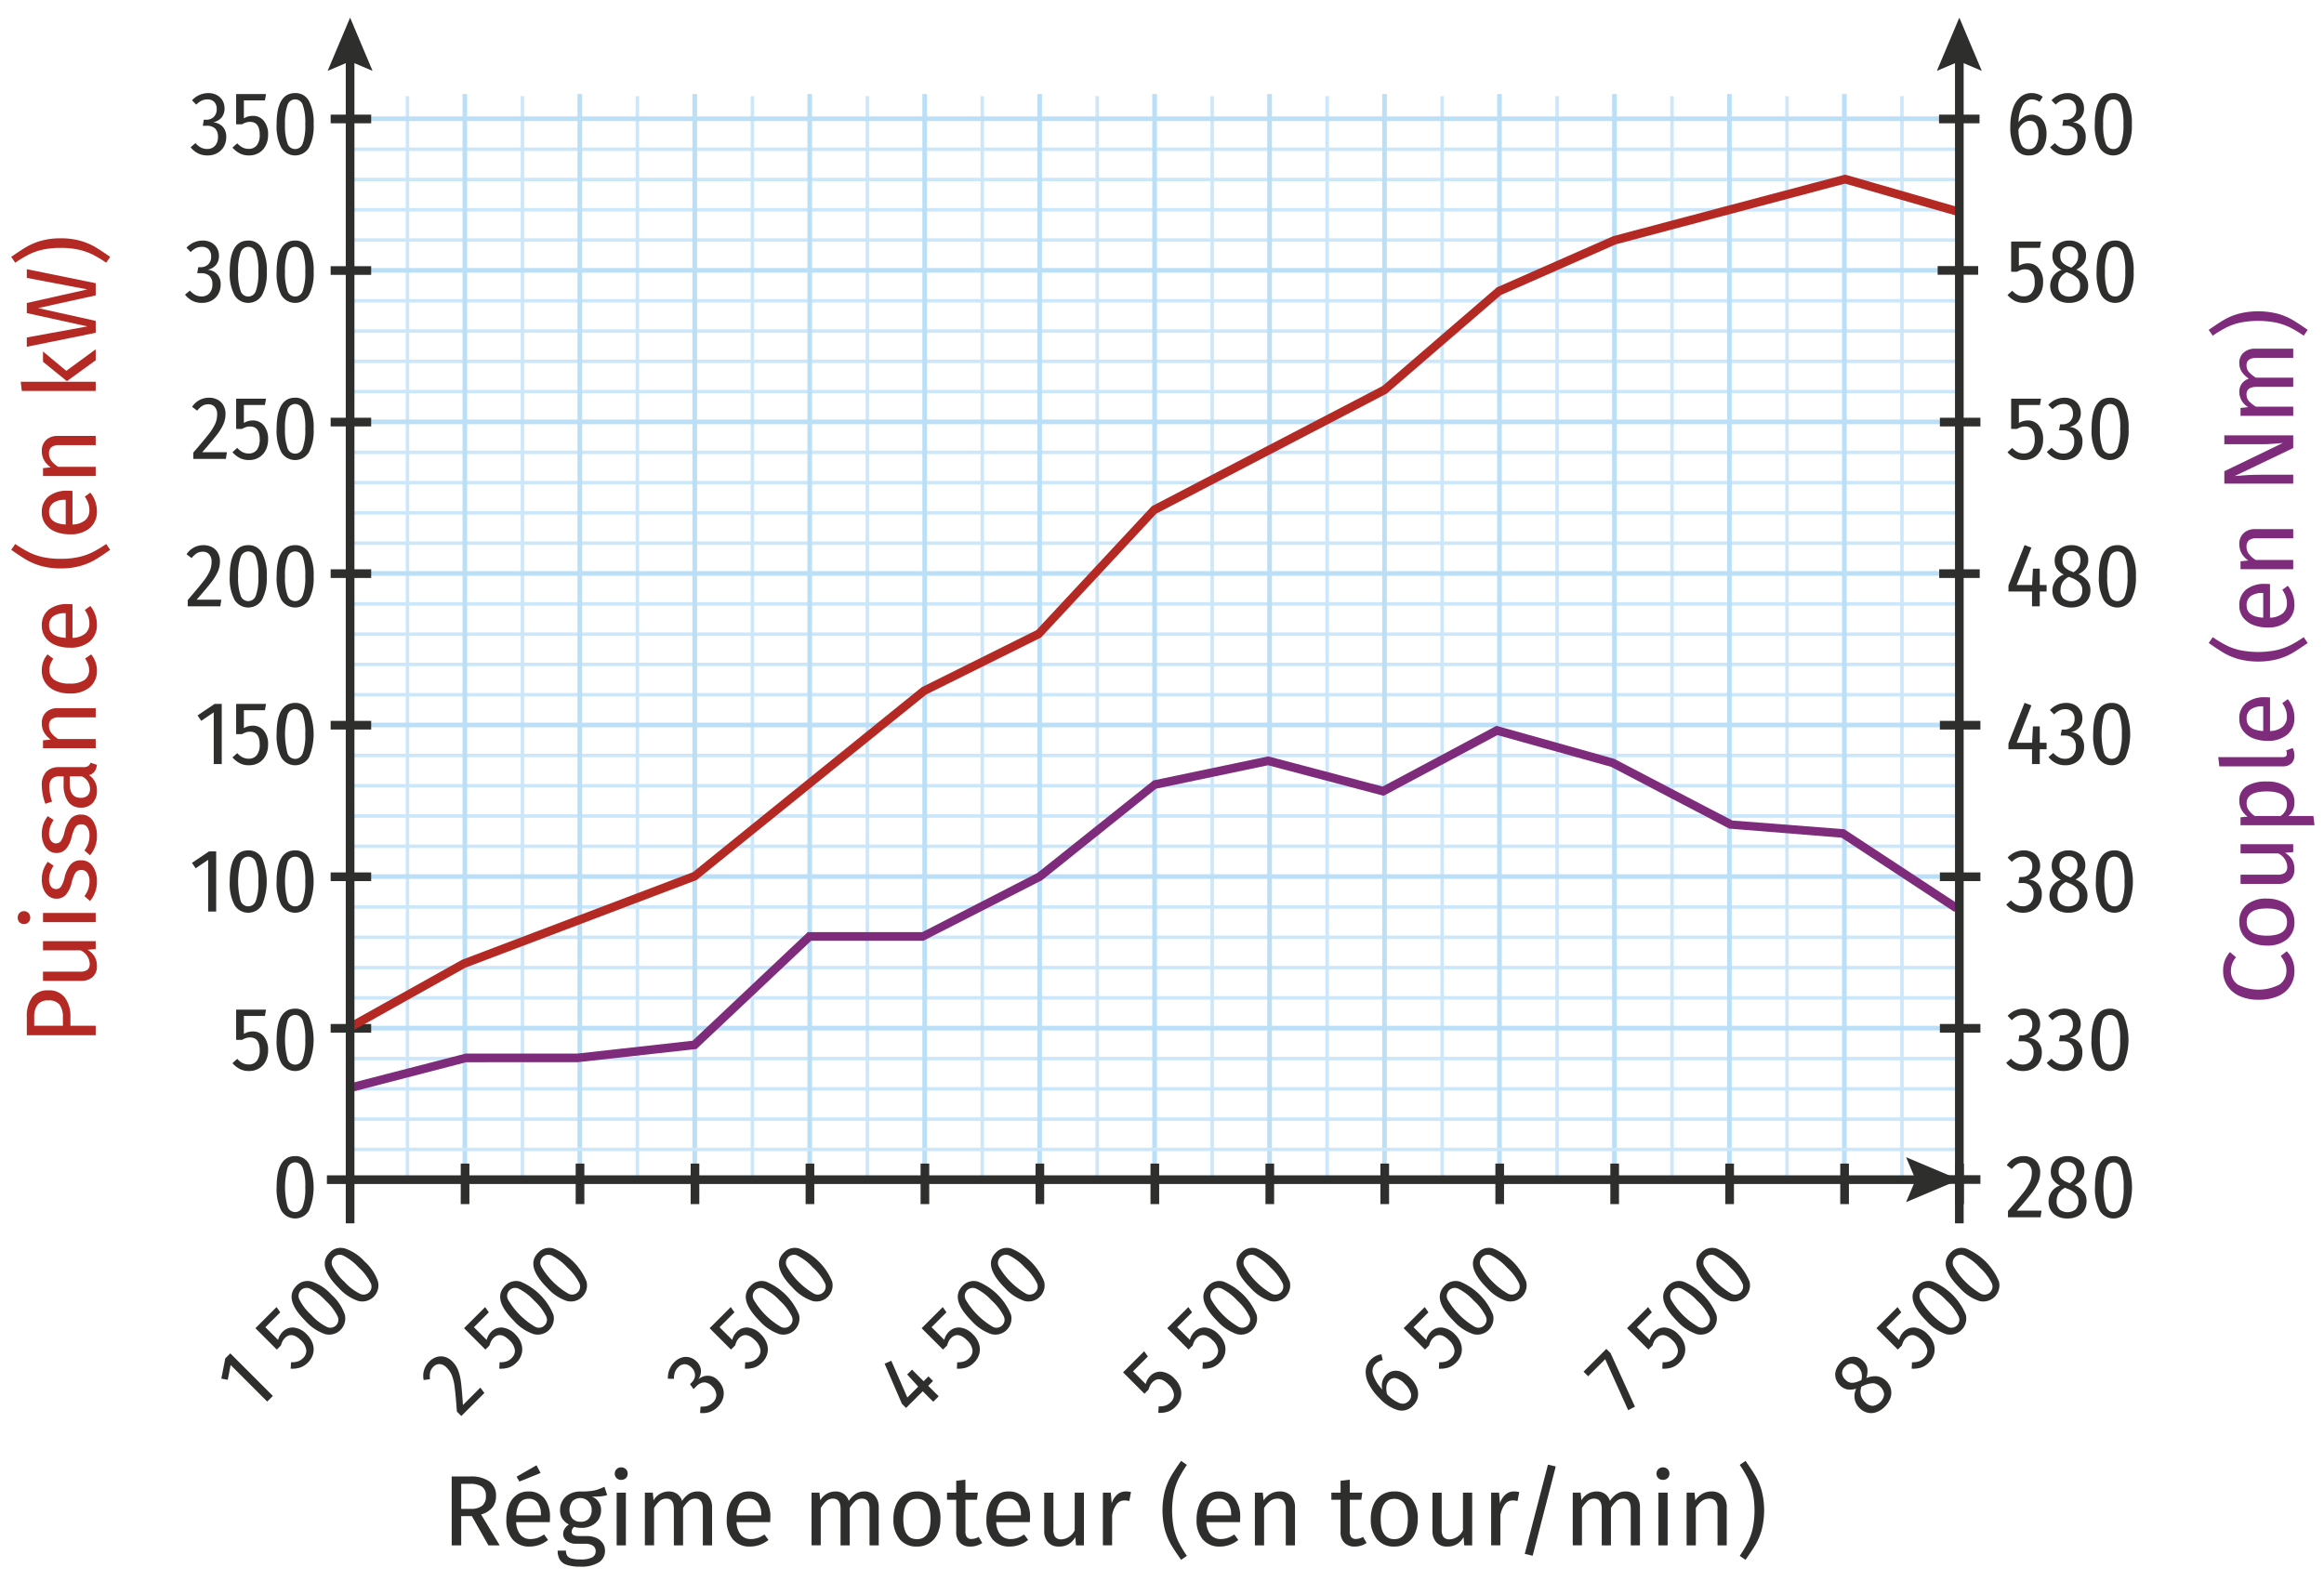 <svg id="a198f51d-58c3-4603-b0a7-a5c5c7454da6" data-name="Calque 2" xmlns="http://www.w3.org/2000/svg" viewBox="0 0 232.441 158.139"><rect x="35.027" y="14.755" width="161.225" height="0.347" style="fill:#cce7f9"/><rect x="35.027" y="17.783" width="161.225" height="0.347" style="fill:#cce7f9"/><rect x="35.027" y="20.811" width="161.225" height="0.347" style="fill:#cce7f9"/><rect x="35.027" y="23.839" width="161.225" height="0.347" style="fill:#cce7f9"/><rect x="35.027" y="29.916" width="161.225" height="0.347" style="fill:#cce7f9"/><rect x="35.027" y="32.944" width="161.225" height="0.347" style="fill:#cce7f9"/><rect x="35.027" y="35.972" width="161.225" height="0.347" style="fill:#cce7f9"/><rect x="35.027" y="39" width="161.225" height="0.347" style="fill:#cce7f9"/><rect x="35.027" y="45.078" width="161.225" height="0.347" style="fill:#cce7f9"/><rect x="35.027" y="48.105" width="161.225" height="0.347" style="fill:#cce7f9"/><rect x="35.027" y="51.133" width="161.225" height="0.347" style="fill:#cce7f9"/><rect x="35.027" y="54.161" width="161.225" height="0.347" style="fill:#cce7f9"/><rect x="35.027" y="60.238" width="161.225" height="0.347" style="fill:#cce7f9"/><rect x="35.027" y="63.266" width="161.225" height="0.347" style="fill:#cce7f9"/><rect x="35.027" y="66.294" width="161.225" height="0.347" style="fill:#cce7f9"/><rect x="35.027" y="69.322" width="161.225" height="0.347" style="fill:#cce7f9"/><rect x="35.027" y="75.399" width="161.225" height="0.347" style="fill:#cce7f9"/><rect x="35.027" y="78.428" width="161.225" height="0.347" style="fill:#cce7f9"/><rect x="35.027" y="81.455" width="161.225" height="0.347" style="fill:#cce7f9"/><rect x="35.027" y="84.483" width="161.225" height="0.347" style="fill:#cce7f9"/><rect x="35.027" y="90.56" width="161.225" height="0.347" style="fill:#cce7f9"/><rect x="35.027" y="93.588" width="161.225" height="0.347" style="fill:#cce7f9"/><rect x="35.027" y="96.617" width="161.225" height="0.347" style="fill:#cce7f9"/><rect x="35.027" y="99.644" width="161.225" height="0.347" style="fill:#cce7f9"/><rect x="35.027" y="105.722" width="161.225" height="0.347" style="fill:#cce7f9"/><rect x="35.027" y="108.749" width="161.225" height="0.347" style="fill:#cce7f9"/><rect x="35.027" y="111.777" width="161.225" height="0.348" style="fill:#cce7f9"/><rect x="40.58" y="9.618" width="0.348" height="108.462" style="fill:#cce7f9"/><rect x="52.079" y="9.618" width="0.348" height="108.462" style="fill:#cce7f9"/><rect x="63.577" y="9.618" width="0.348" height="108.462" style="fill:#cce7f9"/><rect x="75.075" y="9.618" width="0.348" height="108.462" style="fill:#cce7f9"/><rect x="86.574" y="9.618" width="0.348" height="108.462" style="fill:#cce7f9"/><rect x="98.072" y="9.618" width="0.348" height="108.462" style="fill:#cce7f9"/><rect x="109.57" y="9.618" width="0.348" height="108.462" style="fill:#cce7f9"/><rect x="121.068" y="9.618" width="0.348" height="108.462" style="fill:#cce7f9"/><rect x="132.566" y="9.618" width="0.348" height="108.462" style="fill:#cce7f9"/><rect x="144.064" y="9.618" width="0.348" height="108.462" style="fill:#cce7f9"/><rect x="155.562" y="9.618" width="0.348" height="108.462" style="fill:#cce7f9"/><rect x="167.06" y="9.618" width="0.348" height="108.462" style="fill:#cce7f9"/><rect x="178.558" y="9.618" width="0.348" height="108.462" style="fill:#cce7f9"/><rect x="190.056" y="9.618" width="0.348" height="108.462" style="fill:#cce7f9"/><rect x="46.261" y="9.401" width="0.463" height="108.569" style="fill:#badff7"/><rect x="46.081" y="116.397" width="0.867" height="4.053" style="fill:#2e2e2d"/><rect x="57.759" y="9.401" width="0.463" height="108.569" style="fill:#badff7"/><rect x="57.579" y="116.397" width="0.867" height="4.053" style="fill:#2e2e2d"/><rect x="69.258" y="9.401" width="0.463" height="108.569" style="fill:#badff7"/><rect x="69.077" y="116.397" width="0.867" height="4.053" style="fill:#2e2e2d"/><rect x="80.756" y="9.401" width="0.463" height="108.569" style="fill:#badff7"/><rect x="80.575" y="116.397" width="0.867" height="4.053" style="fill:#2e2e2d"/><rect x="92.254" y="9.401" width="0.463" height="108.569" style="fill:#badff7"/><rect x="92.074" y="116.397" width="0.867" height="4.053" style="fill:#2e2e2d"/><rect x="103.752" y="9.401" width="0.463" height="108.569" style="fill:#badff7"/><rect x="103.572" y="116.397" width="0.867" height="4.053" style="fill:#2e2e2d"/><rect x="115.25" y="9.401" width="0.463" height="108.569" style="fill:#badff7"/><rect x="115.07" y="116.397" width="0.867" height="4.053" style="fill:#2e2e2d"/><rect x="126.748" y="9.401" width="0.463" height="108.569" style="fill:#badff7"/><rect x="126.568" y="116.397" width="0.867" height="4.053" style="fill:#2e2e2d"/><rect x="138.246" y="9.401" width="0.463" height="108.569" style="fill:#badff7"/><rect x="138.066" y="116.397" width="0.867" height="4.053" style="fill:#2e2e2d"/><rect x="149.744" y="9.401" width="0.463" height="108.569" style="fill:#badff7"/><rect x="149.564" y="116.397" width="0.867" height="4.053" style="fill:#2e2e2d"/><rect x="161.242" y="9.401" width="0.463" height="108.569" style="fill:#badff7"/><rect x="161.062" y="116.397" width="0.867" height="4.053" style="fill:#2e2e2d"/><rect x="172.741" y="9.401" width="0.463" height="108.569" style="fill:#badff7"/><rect x="172.56" y="116.397" width="0.867" height="4.053" style="fill:#2e2e2d"/><rect x="184.239" y="9.401" width="0.463" height="108.569" style="fill:#badff7"/><rect x="184.058" y="116.397" width="0.867" height="4.053" style="fill:#2e2e2d"/><rect x="195.737" y="9.401" width="0.463" height="108.569" style="fill:#badff7"/><rect x="195.556" y="116.397" width="0.867" height="4.053" style="fill:#2e2e2d"/><rect x="35.55" y="102.615" width="160.951" height="0.462" style="fill:#badff7"/><rect x="33.071" y="102.433" width="4.054" height="0.867" style="fill:#2e2e2d"/><rect x="194.023" y="102.433" width="4.053" height="0.867" style="fill:#2e2e2d"/><rect x="194.023" y="117.559" width="4.053" height="0.867" style="fill:#2e2e2d"/><rect x="35.55" y="87.453" width="160.951" height="0.462" style="fill:#badff7"/><rect x="33.071" y="87.272" width="4.054" height="0.867" style="fill:#2e2e2d"/><rect x="194.023" y="87.272" width="4.053" height="0.867" style="fill:#2e2e2d"/><rect x="35.55" y="72.292" width="160.951" height="0.462" style="fill:#badff7"/><rect x="33.071" y="72.111" width="4.054" height="0.867" style="fill:#2e2e2d"/><rect x="194.023" y="72.111" width="4.053" height="0.867" style="fill:#2e2e2d"/><rect x="35.55" y="57.131" width="160.951" height="0.462" style="fill:#badff7"/><rect x="33.071" y="56.95" width="4.054" height="0.867" style="fill:#2e2e2d"/><rect x="193.954" y="56.95" width="4.054" height="0.867" style="fill:#2e2e2d"/><rect x="35.55" y="41.97" width="160.951" height="0.462" style="fill:#badff7"/><rect x="33.071" y="41.789" width="4.054" height="0.867" style="fill:#2e2e2d"/><rect x="194.023" y="41.789" width="4.053" height="0.867" style="fill:#2e2e2d"/><rect x="35.55" y="26.809" width="160.951" height="0.462" style="fill:#badff7"/><rect x="33.071" y="26.628" width="4.054" height="0.867" style="fill:#2e2e2d"/><rect x="193.799" y="26.617" width="4.053" height="0.867" style="fill:#2e2e2d"/><rect x="35.55" y="11.648" width="160.951" height="0.462" style="fill:#badff7"/><rect x="33.071" y="11.467" width="4.054" height="0.867" style="fill:#2e2e2d"/><rect x="193.935" y="11.467" width="4.053" height="0.867" style="fill:#2e2e2d"/><rect x="35.027" y="114.805" width="161.225" height="0.348" style="fill:#cce7f9"/><path d="M47.198,151.666H46.128v2.92H45.178v-6.89H46.988a3.275,3.275,0,0,1,1.955.489,1.698,1.698,0,0,1,.665,1.46,1.784,1.784,0,0,1-.37,1.171,2.258,2.258,0,0,1-1.119.68l1.859,3.09H48.848Zm-.109-.73a1.78,1.78,0,0,0,1.13-.305,1.19,1.19,0,0,0,.38-.985,1.075,1.075,0,0,0-.385-.925,2.108,2.108,0,0,0-1.235-.285h-.85v2.5Z" style="fill:#2e2e2d"/><path d="M54.988,152.266H51.627a2.051,2.051,0,0,0,.44,1.28,1.275,1.275,0,0,0,.979.41,2.14,2.14,0,0,0,.7-.11,2.82,2.82,0,0,0,.67-.35l.4.55a2.913,2.913,0,0,1-1.84.66,2.137,2.137,0,0,1-1.716-.72,2.958,2.958,0,0,1-.614-1.98,3.751,3.751,0,0,1,.265-1.455,2.287,2.287,0,0,1,.76-.995,1.933,1.933,0,0,1,1.165-.359,1.955,1.955,0,0,1,1.61.689,2.952,2.952,0,0,1,.56,1.91C55.007,151.949,55,152.105,54.988,152.266Zm-.891-.739a1.946,1.946,0,0,0-.31-1.19,1.092,1.092,0,0,0-.93-.41q-1.131,0-1.23,1.66H54.097Zm-.439-4.95.41.77-2.12.86-.28-.49Z" style="fill:#2e2e2d"/><path d="M60.728,149.556a2.766,2.766,0,0,1-.66.13q-.36.031-.88.03a1.391,1.391,0,0,1,.93,1.33,1.677,1.677,0,0,1-.54,1.29,2.079,2.079,0,0,1-1.47.5,2.174,2.174,0,0,1-.67-.1.565.565,0,0,0-.19.215.587.587,0,0,0-.069.274q0,.431.689.431h.84a2.225,2.225,0,0,1,.94.189,1.513,1.513,0,0,1,.635.521,1.296,1.296,0,0,1,.226.75,1.337,1.337,0,0,1-.631,1.185,3.359,3.359,0,0,1-1.84.415,4.173,4.173,0,0,1-1.345-.175,1.278,1.278,0,0,1-.705-.525,1.732,1.732,0,0,1-.21-.899h.83a.922.922,0,0,0,.12.505.75.75,0,0,0,.43.28,3.19,3.19,0,0,0,.88.095,2.513,2.513,0,0,0,1.186-.205.667.667,0,0,0,.354-.615.631.631,0,0,0-.28-.56,1.372,1.372,0,0,0-.779-.19H57.688a1.56,1.56,0,0,1-1.016-.285.889.889,0,0,1-.345-.715.927.927,0,0,1,.15-.5,1.462,1.462,0,0,1,.43-.43,1.66,1.66,0,0,1-.675-.595,1.641,1.641,0,0,1-.215-.865,1.743,1.743,0,0,1,.265-.95,1.808,1.808,0,0,1,.73-.655,2.262,2.262,0,0,1,1.034-.234,7.354,7.354,0,0,0,1.04-.045,3.628,3.628,0,0,0,.695-.15q.275-.095.675-.275Zm-3.485.625a1.431,1.431,0,0,0,.005,1.721,1.045,1.045,0,0,0,.82.324,1.056,1.056,0,0,0,.825-.314,1.275,1.275,0,0,0,.285-.885,1.139,1.139,0,0,0-1.936-.846Z" style="fill:#2e2e2d"/><path d="M62.598,146.966a.611.611,0,0,1,.18.45.595.595,0,0,1-.18.445.647.647,0,0,1-.47.175.631.631,0,0,1-.46-.175.596.596,0,0,1-.181-.445.612.612,0,0,1,.181-.45.619.619,0,0,1,.46-.18A.634.634,0,0,1,62.598,146.966Zm0,2.351v5.27H61.678v-5.27Z" style="fill:#2e2e2d"/><path d="M70.828,149.631a1.696,1.696,0,0,1,.39,1.175v3.78h-.92v-3.65q0-1.02-.74-1.02a1.002,1.002,0,0,0-.66.225,3.192,3.192,0,0,0-.58.705v3.74h-.92v-3.65q0-1.02-.739-1.02a.996.996,0,0,0-.67.229,3.159,3.159,0,0,0-.57.7v3.74h-.92v-5.27h.79l.08.77a1.762,1.762,0,0,1,1.52-.89,1.38,1.38,0,0,1,.835.25,1.362,1.362,0,0,1,.495.699,2.488,2.488,0,0,1,.686-.704,1.575,1.575,0,0,1,.885-.245A1.33,1.33,0,0,1,70.828,149.631Z" style="fill:#2e2e2d"/><path d="M77.029,152.266H73.668a2.051,2.051,0,0,0,.44,1.28,1.275,1.275,0,0,0,.979.41,2.14,2.14,0,0,0,.7-.11,2.82,2.82,0,0,0,.67-.35l.4.55a2.913,2.913,0,0,1-1.84.66,2.137,2.137,0,0,1-1.716-.72,2.958,2.958,0,0,1-.614-1.98,3.751,3.751,0,0,1,.265-1.455,2.287,2.287,0,0,1,.76-.995,1.933,1.933,0,0,1,1.165-.359,1.955,1.955,0,0,1,1.61.689,2.952,2.952,0,0,1,.56,1.91C77.048,151.949,77.041,152.105,77.029,152.266Zm-.891-.739a1.946,1.946,0,0,0-.31-1.19,1.092,1.092,0,0,0-.93-.41q-1.131,0-1.23,1.66H76.138Z" style="fill:#2e2e2d"/><path d="M87.499,149.631a1.696,1.696,0,0,1,.39,1.175v3.78h-.92v-3.65q0-1.02-.74-1.02a1.002,1.002,0,0,0-.66.225,3.192,3.192,0,0,0-.58.705v3.74h-.92v-3.65q0-1.02-.739-1.02a.996.996,0,0,0-.67.229,3.16,3.16,0,0,0-.57.7v3.74h-.92v-5.27h.79l.08.77a1.762,1.762,0,0,1,1.52-.89,1.38,1.38,0,0,1,.835.25,1.362,1.362,0,0,1,.495.699,2.488,2.488,0,0,1,.686-.704,1.575,1.575,0,0,1,.885-.245A1.33,1.33,0,0,1,87.499,149.631Z" style="fill:#2e2e2d"/><path d="M93.445,149.935a3.051,3.051,0,0,1,.614,2.011,3.503,3.503,0,0,1-.279,1.444,2.197,2.197,0,0,1-.811.971,2.263,2.263,0,0,1-1.26.345,2.132,2.132,0,0,1-1.729-.74,3.027,3.027,0,0,1-.62-2.01,3.508,3.508,0,0,1,.279-1.445,2.195,2.195,0,0,1,.811-.97,2.272,2.272,0,0,1,1.27-.345A2.12,2.12,0,0,1,93.445,149.935Zm-3.096,2.021q0,2.01,1.36,2.01,1.359,0,1.36-2.02,0-2.011-1.351-2.011Q90.349,149.935,90.349,151.956Z" style="fill:#2e2e2d"/><path d="M98.24,154.346a2.023,2.023,0,0,1-1.181.36,1.391,1.391,0,0,1-1.045-.385,1.536,1.536,0,0,1-.375-1.115v-3.18h-.92v-.71H95.639v-1.19l.92-.11v1.301h1.25l-.1.71H96.559v3.14a.967.967,0,0,0,.146.595.577.577,0,0,0,.484.186,1.511,1.511,0,0,0,.7-.21Z" style="fill:#2e2e2d"/><path d="M103,152.266H99.64a2.051,2.051,0,0,0,.44,1.28,1.275,1.275,0,0,0,.98.41,2.14,2.14,0,0,0,.7-.11,2.82,2.82,0,0,0,.67-.35l.4.55a2.913,2.913,0,0,1-1.84.66,2.137,2.137,0,0,1-1.716-.72,2.958,2.958,0,0,1-.614-1.98,3.751,3.751,0,0,1,.265-1.455,2.287,2.287,0,0,1,.76-.995,1.933,1.933,0,0,1,1.165-.359,1.955,1.955,0,0,1,1.61.689,2.952,2.952,0,0,1,.56,1.91C103.02,151.949,103.013,152.105,103,152.266Zm-.891-.739a1.946,1.946,0,0,0-.31-1.19,1.092,1.092,0,0,0-.93-.41q-1.131,0-1.23,1.66h2.47Z" style="fill:#2e2e2d"/><path d="M108.41,154.586h-.79l-.07-.82a2.001,2.001,0,0,1-.689.715,1.872,1.872,0,0,1-.95.226,1.4,1.4,0,0,1-1.08-.42,1.686,1.686,0,0,1-.39-1.19v-3.779h.92V152.996a1.193,1.193,0,0,0,.189.765.77.77,0,0,0,.62.226,1.567,1.567,0,0,0,1.32-.91v-3.76h.92Z" style="fill:#2e2e2d"/><path d="M113.12,149.256l-.17.9a1.898,1.898,0,0,0-.46-.061.979.979,0,0,0-.79.36,2.673,2.673,0,0,0-.47,1.12v3.01h-.92v-5.27h.79l.09,1.069a1.993,1.993,0,0,1,.57-.89,1.269,1.269,0,0,1,.84-.3A2.137,2.137,0,0,1,113.12,149.256Z" style="fill:#2e2e2d"/><path d="M118.71,146.536a13.025,13.025,0,0,0-.825,1.375,5.983,5.983,0,0,0-.479,1.375,9.303,9.303,0,0,0,0,3.59,6.185,6.185,0,0,0,.479,1.385,11.773,11.773,0,0,0,.825,1.375l-.58.4q-.659-.94-1.015-1.545a6.372,6.372,0,0,1-.601-1.45,7.95,7.95,0,0,1,0-3.91,6.372,6.372,0,0,1,.601-1.45q.354-.605,1.015-1.545Z" style="fill:#2e2e2d"/><path d="M124.021,152.266h-3.36a2.052,2.052,0,0,0,.44,1.28,1.275,1.275,0,0,0,.979.41,2.14,2.14,0,0,0,.7-.11,2.82,2.82,0,0,0,.67-.35l.4.55a2.913,2.913,0,0,1-1.84.66,2.137,2.137,0,0,1-1.716-.72,2.958,2.958,0,0,1-.614-1.98,3.751,3.751,0,0,1,.265-1.455,2.287,2.287,0,0,1,.76-.995,1.933,1.933,0,0,1,1.165-.359,1.955,1.955,0,0,1,1.61.689,2.952,2.952,0,0,1,.56,1.91C124.04,151.949,124.034,152.105,124.021,152.266Zm-.891-.739a1.946,1.946,0,0,0-.31-1.19,1.092,1.092,0,0,0-.93-.41q-1.131,0-1.23,1.66h2.47Z" style="fill:#2e2e2d"/><path d="M129.116,149.626a1.65,1.65,0,0,1,.405,1.18v3.78h-.92v-3.65a1.173,1.173,0,0,0-.21-.79.797.797,0,0,0-.62-.229,1.2,1.2,0,0,0-.74.24,2.503,2.503,0,0,0-.6.689v3.74H125.511v-5.27h.79l.08.779a2.091,2.091,0,0,1,.694-.66,1.805,1.805,0,0,1,.915-.239A1.471,1.471,0,0,1,129.116,149.626Z" style="fill:#2e2e2d"/><path d="M136.682,154.346a2.023,2.023,0,0,1-1.181.36,1.391,1.391,0,0,1-1.045-.385,1.536,1.536,0,0,1-.375-1.115v-3.18h-.92v-.71h.92v-1.19l.92-.11v1.301h1.25l-.1.71h-1.15v3.14a.967.967,0,0,0,.146.595.577.577,0,0,0,.484.186,1.511,1.511,0,0,0,.7-.21Z" style="fill:#2e2e2d"/><path d="M141.187,149.935a3.051,3.051,0,0,1,.614,2.011,3.503,3.503,0,0,1-.279,1.444,2.197,2.197,0,0,1-.811.971,2.262,2.262,0,0,1-1.26.345,2.132,2.132,0,0,1-1.729-.74,3.027,3.027,0,0,1-.62-2.01,3.508,3.508,0,0,1,.279-1.445,2.195,2.195,0,0,1,.811-.97,2.272,2.272,0,0,1,1.27-.345A2.12,2.12,0,0,1,141.187,149.935Zm-3.096,2.021q0,2.01,1.36,2.01,1.359,0,1.36-2.02,0-2.011-1.351-2.011Q138.092,149.935,138.091,151.956Z" style="fill:#2e2e2d"/><path d="M147.242,154.586h-.79l-.07-.82a2.001,2.001,0,0,1-.689.715,1.872,1.872,0,0,1-.95.226,1.4,1.4,0,0,1-1.08-.42,1.686,1.686,0,0,1-.39-1.19v-3.779h.92V152.996a1.193,1.193,0,0,0,.189.765.77.77,0,0,0,.62.226,1.567,1.567,0,0,0,1.32-.91v-3.76h.92Z" style="fill:#2e2e2d"/><path d="M151.951,149.256l-.17.9a1.898,1.898,0,0,0-.46-.061.979.979,0,0,0-.79.36,2.673,2.673,0,0,0-.47,1.12v3.01h-.92v-5.27h.79l.09,1.069a1.993,1.993,0,0,1,.57-.89,1.269,1.269,0,0,1,.84-.3A2.137,2.137,0,0,1,151.951,149.256Z" style="fill:#2e2e2d"/><path d="M154.823,146.516l.78.181-2.311,8.93-.79-.19Z" style="fill:#2e2e2d"/><path d="M163.633,149.631a1.696,1.696,0,0,1,.39,1.175v3.78h-.92v-3.65q0-1.02-.74-1.02a1.002,1.002,0,0,0-.66.225,3.192,3.192,0,0,0-.58.705v3.74h-.92v-3.65q0-1.02-.739-1.02a.996.996,0,0,0-.67.229,3.16,3.16,0,0,0-.57.7v3.74H157.303v-5.27h.79l.08.77a1.762,1.762,0,0,1,1.52-.89,1.38,1.38,0,0,1,.835.25,1.362,1.362,0,0,1,.495.699,2.488,2.488,0,0,1,.686-.704,1.575,1.575,0,0,1,.885-.245A1.33,1.33,0,0,1,163.633,149.631Z" style="fill:#2e2e2d"/><path d="M166.793,146.966a.611.611,0,0,1,.18.45.595.595,0,0,1-.18.445.647.647,0,0,1-.47.175.631.631,0,0,1-.46-.175.596.596,0,0,1-.181-.445.612.612,0,0,1,.181-.45.619.619,0,0,1,.46-.18A.634.634,0,0,1,166.793,146.966Zm0,2.351v5.27h-.92v-5.27Z" style="fill:#2e2e2d"/><path d="M172.298,149.626a1.65,1.65,0,0,1,.405,1.18v3.78h-.92v-3.65a1.173,1.173,0,0,0-.21-.79.797.797,0,0,0-.62-.229,1.2,1.2,0,0,0-.74.24,2.503,2.503,0,0,0-.6.689v3.74h-.92v-5.27h.79l.08.779a2.091,2.091,0,0,1,.694-.66,1.805,1.805,0,0,1,.915-.239A1.471,1.471,0,0,1,172.298,149.626Z" style="fill:#2e2e2d"/><path d="M175.599,147.681a6.373,6.373,0,0,1,.6,1.45,7.919,7.919,0,0,1,0,3.91,6.373,6.373,0,0,1-.6,1.45q-.356.605-1.015,1.545l-.58-.4a11.751,11.751,0,0,0,.824-1.375,6.185,6.185,0,0,0,.48-1.385,9.302,9.302,0,0,0,0-3.59,5.984,5.984,0,0,0-.48-1.375,12.997,12.997,0,0,0-.824-1.375l.58-.4Q175.243,147.076,175.599,147.681Z" style="fill:#2e2e2d"/><path d="M3.216,99.768a1.885,1.885,0,0,1,1.596-.7,1.967,1.967,0,0,1,1.68.73,3.141,3.141,0,0,1,.55,1.94v.87H9.572v.95H2.682v-1.81A3.204,3.204,0,0,1,3.216,99.768Zm2.756.745a1.342,1.342,0,0,0-1.15-.435,1.259,1.259,0,0,0-1.07.435,2.03,2.03,0,0,0-.33,1.245v.85H6.291v-.83A2.118,2.118,0,0,0,5.972,100.514Z" style="fill:#b42923"/><path d="M9.572,94.148v.79l-.82.07a1.994,1.994,0,0,1,.715.69,1.868,1.868,0,0,1,.226.95,1.4,1.4,0,0,1-.42,1.08,1.684,1.684,0,0,1-1.19.39H4.302v-.92H7.982a1.195,1.195,0,0,0,.765-.19.769.769,0,0,0,.226-.62,1.567,1.567,0,0,0-.91-1.32H4.302v-.92Z" style="fill:#b42923"/><path d="M1.951,91.328a.611.611,0,0,1,.45-.18.595.595,0,0,1,.445.18.648.648,0,0,1,.175.47.635.635,0,0,1-.175.46.596.596,0,0,1-.445.18.611.611,0,0,1-.45-.18.623.623,0,0,1-.18-.46A.636.636,0,0,1,1.951,91.328Zm2.351,0H9.572v.92H4.302Z" style="fill:#b42923"/><path d="M4.331,87.029a2.927,2.927,0,0,1,.45-.82l.58.39a3.178,3.178,0,0,0-.34.685,2.127,2.127,0,0,0-.11.685,1.198,1.198,0,0,0,.186.71.626.626,0,0,0,1.005.015,2.835,2.835,0,0,0,.35-.885A3.148,3.148,0,0,1,7.052,86.494,1.307,1.307,0,0,1,8.091,86.059a1.349,1.349,0,0,1,1.19.605,2.567,2.567,0,0,1,.41,1.475,2.916,2.916,0,0,1-.69,1.99l-.56-.49a2.387,2.387,0,0,0,.51-1.48,1.406,1.406,0,0,0-.215-.825.679.679,0,0,0-.585-.305.776.776,0,0,0-.436.11.897.897,0,0,0-.289.38,5.166,5.166,0,0,0-.266.79,2.689,2.689,0,0,1-.59,1.215,1.263,1.263,0,0,1-.94.375,1.229,1.229,0,0,1-.744-.245,1.586,1.586,0,0,1-.521-.68,2.474,2.474,0,0,1-.185-.975A2.944,2.944,0,0,1,4.331,87.029Z" style="fill:#b42923"/><path d="M4.331,82.458a2.927,2.927,0,0,1,.45-.82l.58.39a3.178,3.178,0,0,0-.34.685,2.127,2.127,0,0,0-.11.685,1.198,1.198,0,0,0,.186.71.626.626,0,0,0,1.005.015,2.835,2.835,0,0,0,.35-.885,3.148,3.148,0,0,1,.601-1.315,1.307,1.307,0,0,1,1.039-.435,1.349,1.349,0,0,1,1.19.605,2.567,2.567,0,0,1,.41,1.475,2.916,2.916,0,0,1-.69,1.99l-.56-.49a2.387,2.387,0,0,0,.51-1.48,1.406,1.406,0,0,0-.215-.825.679.679,0,0,0-.585-.305.776.776,0,0,0-.436.11.897.897,0,0,0-.289.38,5.166,5.166,0,0,0-.266.79,2.689,2.689,0,0,1-.59,1.215,1.263,1.263,0,0,1-.94.375,1.229,1.229,0,0,1-.744-.245,1.586,1.586,0,0,1-.521-.68,2.474,2.474,0,0,1-.185-.975A2.944,2.944,0,0,1,4.331,82.458Z" style="fill:#b42923"/><path d="M8.817,76.629a.673.673,0,0,0,.235-.33l.64.21a1.403,1.403,0,0,1-.23.66,1.051,1.051,0,0,1-.56.37,1.769,1.769,0,0,1,.79,1.57,1.682,1.682,0,0,1-.44,1.23,1.535,1.535,0,0,1-1.149.45,1.509,1.509,0,0,1-1.29-.605,2.831,2.831,0,0,1-.45-1.715v-.81H5.972a1.026,1.026,0,0,0-.801.27,1.226,1.226,0,0,0-.239.83,4.643,4.643,0,0,0,.279,1.42l-.67.23a5.318,5.318,0,0,1-.359-1.82A1.901,1.901,0,0,1,4.637,77.199a1.739,1.739,0,0,1,1.295-.46H8.341A.828.828,0,0,0,8.817,76.629Zm-.635,1.03H6.972v.69q0,1.46,1.08,1.46a.988.988,0,0,0,.71-.23.902.902,0,0,0,.239-.68A1.374,1.374,0,0,0,8.182,77.659Z" style="fill:#b42923"/><path d="M4.612,71.244a1.652,1.652,0,0,1,1.18-.405H9.572v.92H5.921a1.17,1.17,0,0,0-.79.21.798.798,0,0,0-.23.62,1.198,1.198,0,0,0,.24.74,2.488,2.488,0,0,0,.689.6H9.572v.92H4.302v-.79l.779-.08a2.089,2.089,0,0,1-.66-.695,1.801,1.801,0,0,1-.239-.915A1.472,1.472,0,0,1,4.612,71.244Z" style="fill:#b42923"/><path d="M4.317,66.209a2.405,2.405,0,0,1,.435-.75l.58.44a2.286,2.286,0,0,0-.295.545,1.721,1.721,0,0,0-.095.585,1.143,1.143,0,0,0,.51.995,2.644,2.644,0,0,0,1.51.355,2.499,2.499,0,0,0,1.476-.35,1.167,1.167,0,0,0,.475-1,1.646,1.646,0,0,0-.095-.57,2.922,2.922,0,0,0-.305-.58l.6-.42a2.502,2.502,0,0,1,.58,1.61A2.101,2.101,0,0,1,8.972,68.754a2.968,2.968,0,0,1-1.99.615A3.583,3.583,0,0,1,5.512,69.089a2.258,2.258,0,0,1-.98-.795,2.125,2.125,0,0,1-.35-1.225A2.619,2.619,0,0,1,4.317,66.209Z" style="fill:#b42923"/><path d="M7.251,60.449v3.36A2.051,2.051,0,0,0,8.532,63.369a1.274,1.274,0,0,0,.41-.98,2.143,2.143,0,0,0-.11-.7,2.811,2.811,0,0,0-.35-.67l.55-.4a2.912,2.912,0,0,1,.66,1.84A2.135,2.135,0,0,1,8.972,64.174a2.953,2.953,0,0,1-1.98.615,3.75,3.75,0,0,1-1.455-.265,2.288,2.288,0,0,1-.995-.76,1.93,1.93,0,0,1-.359-1.165,1.954,1.954,0,0,1,.689-1.61,2.952,2.952,0,0,1,1.91-.56C6.935,60.429,7.091,60.436,7.251,60.449Zm-.739.89a1.95,1.95,0,0,0-1.19.31,1.092,1.092,0,0,0-.41.93q0,1.13,1.66,1.23V61.339Z" style="fill:#b42923"/><path d="M1.522,54.419a12.847,12.847,0,0,0,1.375.825,5.96,5.96,0,0,0,1.375.48,8.19,8.19,0,0,0,1.8.175,8.141,8.141,0,0,0,1.79-.175,6.161,6.161,0,0,0,1.385-.48,11.628,11.628,0,0,0,1.375-.825l.4.58q-.94.66-1.545,1.015a6.35,6.35,0,0,1-1.45.6,7.033,7.033,0,0,1-1.955.245,7.033,7.033,0,0,1-1.955-.245,6.35,6.35,0,0,1-1.45-.6q-.605-.354-1.545-1.015Z" style="fill:#b42923"/><path d="M7.251,49.109v3.36a2.052,2.052,0,0,0,1.28-.44,1.274,1.274,0,0,0,.41-.98,2.143,2.143,0,0,0-.11-.7,2.811,2.811,0,0,0-.35-.67l.55-.4a2.912,2.912,0,0,1,.66,1.84A2.135,2.135,0,0,1,8.972,52.834a2.953,2.953,0,0,1-1.98.615,3.75,3.75,0,0,1-1.455-.265,2.288,2.288,0,0,1-.995-.76,1.931,1.931,0,0,1-.359-1.165,1.954,1.954,0,0,1,.689-1.61,2.952,2.952,0,0,1,1.91-.56C6.935,49.089,7.091,49.096,7.251,49.109Zm-.739.89a1.95,1.95,0,0,0-1.19.31,1.092,1.092,0,0,0-.41.93q0,1.13,1.66,1.23V49.999Z" style="fill:#b42923"/><path d="M4.612,44.014a1.652,1.652,0,0,1,1.18-.405H9.572v.92H5.921a1.17,1.17,0,0,0-.79.21.798.798,0,0,0-.23.62,1.198,1.198,0,0,0,.24.74,2.488,2.488,0,0,0,.689.6H9.572V47.619H4.302v-.79l.779-.08a2.09,2.09,0,0,1-.66-.695,1.801,1.801,0,0,1-.239-.915A1.472,1.472,0,0,1,4.612,44.014Z" style="fill:#b42923"/><path d="M2.072,38.189h7.5v.92H2.182Zm2.23-3.03,2.329,1.94,2.94-2.16v1.1L6.692,38.129,4.302,36.189Z" style="fill:#b42923"/><path d="M2.682,26.93l6.89,1.4V29.549l-5.77,1.27,5.77,1.28v1.19l-6.89,1.4v-.93l6.06-1.11L2.682,31.319V30.309L8.742,28.949,2.682,27.799Z" style="fill:#b42923"/><path d="M2.666,24.684a6.395,6.395,0,0,1,1.45-.6,7.052,7.052,0,0,1,1.955-.245,7.052,7.052,0,0,1,1.955.245,6.395,6.395,0,0,1,1.45.6q.605.355,1.545,1.015l-.4.58a11.706,11.706,0,0,0-1.375-.825,6.209,6.209,0,0,0-1.385-.48,8.143,8.143,0,0,0-1.79-.175,8.192,8.192,0,0,0-1.8.175,6.006,6.006,0,0,0-1.375.48,12.942,12.942,0,0,0-1.375.825l-.4-.58Q2.062,25.04,2.666,24.684Z" style="fill:#b42923"/><path d="M222.512,96.103a3.111,3.111,0,0,1,.52-.865l.61.52a2.085,2.085,0,0,0-.511,1.33,1.685,1.685,0,0,0,.66,1.385,4.511,4.511,0,0,0,4.215.005,1.656,1.656,0,0,0,.676-1.38,1.852,1.852,0,0,0-.15-.77,4.047,4.047,0,0,0-.42-.7l.6-.47a2.553,2.553,0,0,1,.551.82,2.835,2.835,0,0,1,.22,1.15,2.643,2.643,0,0,1-1.635,2.515,4.659,4.659,0,0,1-1.936.365,4.498,4.498,0,0,1-1.935-.38,2.796,2.796,0,0,1-1.215-1.03,2.66,2.66,0,0,1-.41-1.45A2.967,2.967,0,0,1,222.512,96.103Z" style="fill:#7e2b7b"/><path d="M224.711,90.503a3.051,3.051,0,0,1,2.011-.615,3.503,3.503,0,0,1,1.444.28,2.203,2.203,0,0,1,.971.81,2.263,2.263,0,0,1,.345,1.26,2.135,2.135,0,0,1-.74,1.73,3.03,3.03,0,0,1-2.01.62,3.5,3.5,0,0,1-1.445-.28,2.194,2.194,0,0,1-.97-.81,2.271,2.271,0,0,1-.345-1.27A2.118,2.118,0,0,1,224.711,90.503Zm2.021,3.095q2.01,0,2.01-1.36,0-1.36-2.02-1.36-2.011,0-2.011,1.35Q224.711,93.598,226.732,93.598Z" style="fill:#7e2b7b"/><path d="M229.362,84.448v.79l-.82.07a1.994,1.994,0,0,1,.715.69,1.868,1.868,0,0,1,.226.95,1.4,1.4,0,0,1-.42,1.08,1.684,1.684,0,0,1-1.19.39h-3.779v-.92h3.68a1.195,1.195,0,0,0,.765-.19.769.769,0,0,0,.226-.62,1.567,1.567,0,0,0-.91-1.32h-3.76v-.92Z" style="fill:#7e2b7b"/><path d="M224.692,78.648a3.704,3.704,0,0,1,2.03-.47,3.38,3.38,0,0,1,2,.54,1.765,1.765,0,0,1,.76,1.53,1.697,1.697,0,0,1-.601,1.38h2.5l.11.92h-7.399v-.79l.71-.07a2.018,2.018,0,0,1-.615-.7,1.825,1.825,0,0,1-.215-.86A1.638,1.638,0,0,1,224.692,78.648Zm2.03.52q-2.02,0-2.021,1.19a1.188,1.188,0,0,0,.23.71,2.249,2.249,0,0,0,.59.56h2.57a1.393,1.393,0,0,0,.475-.5,1.342,1.342,0,0,0,.165-.66Q228.732,79.169,226.722,79.168Z" style="fill:#7e2b7b"/><path d="M229.177,76.364a1.18,1.18,0,0,1-.855.295H221.972l-.11-.92h6.44a.537.537,0,0,0,.319-.075.296.296,0,0,0,.101-.255.911.911,0,0,0-.061-.34l.641-.24a1.509,1.509,0,0,1,.18.73A1.069,1.069,0,0,1,229.177,76.364Z" style="fill:#7e2b7b"/><path d="M227.041,69.768v3.36a2.052,2.052,0,0,0,1.28-.44,1.274,1.274,0,0,0,.41-.98,2.143,2.143,0,0,0-.11-.7,2.811,2.811,0,0,0-.35-.67l.55-.4a2.912,2.912,0,0,1,.66,1.84,2.135,2.135,0,0,1-.72,1.715,2.953,2.953,0,0,1-1.98.615,3.75,3.75,0,0,1-1.455-.265,2.288,2.288,0,0,1-.995-.76,1.931,1.931,0,0,1-.359-1.165,1.954,1.954,0,0,1,.689-1.61,2.952,2.952,0,0,1,1.91-.56C226.725,69.748,226.881,69.755,227.041,69.768Zm-.739.89a1.95,1.95,0,0,0-1.19.31,1.092,1.092,0,0,0-.41.93q0,1.13,1.66,1.23V70.659Z" style="fill:#7e2b7b"/><path d="M221.312,63.739a12.849,12.849,0,0,0,1.375.825,5.96,5.96,0,0,0,1.375.48,9.277,9.277,0,0,0,3.59,0,6.161,6.161,0,0,0,1.385-.48,11.63,11.63,0,0,0,1.375-.825l.4.58q-.94.66-1.545,1.015a6.35,6.35,0,0,1-1.45.6,7.919,7.919,0,0,1-3.91,0,6.35,6.35,0,0,1-1.45-.6q-.605-.354-1.545-1.015Z" style="fill:#7e2b7b"/><path d="M227.041,58.429v3.36a2.051,2.051,0,0,0,1.28-.44,1.274,1.274,0,0,0,.41-.98,2.143,2.143,0,0,0-.11-.7,2.811,2.811,0,0,0-.35-.67l.55-.4a2.912,2.912,0,0,1,.66,1.84,2.135,2.135,0,0,1-.72,1.715,2.953,2.953,0,0,1-1.98.615,3.751,3.751,0,0,1-1.455-.265,2.288,2.288,0,0,1-.995-.76A1.93,1.93,0,0,1,223.972,60.579a1.954,1.954,0,0,1,.689-1.61,2.952,2.952,0,0,1,1.91-.56C226.725,58.409,226.881,58.415,227.041,58.429Zm-.739.89a1.95,1.95,0,0,0-1.19.31,1.092,1.092,0,0,0-.41.93q0,1.13,1.66,1.23V59.319Z" style="fill:#7e2b7b"/><path d="M224.402,53.333a1.652,1.652,0,0,1,1.18-.405h3.78v.92h-3.65a1.17,1.17,0,0,0-.79.21.798.798,0,0,0-.23.62,1.198,1.198,0,0,0,.24.74,2.488,2.488,0,0,0,.689.6h3.74v.92h-5.27v-.79l.779-.08a2.09,2.09,0,0,1-.66-.695,1.801,1.801,0,0,1-.239-.915A1.472,1.472,0,0,1,224.402,53.333Z" style="fill:#7e2b7b"/><path d="M229.362,43.549v1.27L223.512,47.619q.69-.06,1.274-.095.586-.035,1.415-.035h3.16v.89H222.472V47.139l5.859-2.83q-.259.03-.91.08-.649.051-1.189.05H222.472v-.89Z" style="fill:#7e2b7b"/><path d="M224.407,35.269a1.694,1.694,0,0,1,1.175-.39h3.78v.92h-3.65q-1.02,0-1.02.74a.998.998,0,0,0,.225.66,3.165,3.165,0,0,0,.705.58h3.74v.92h-3.65q-1.02,0-1.02.74a.997.997,0,0,0,.23.67,3.16,3.16,0,0,0,.7.57h3.74v.92h-5.27v-.79l.77-.08a1.765,1.765,0,0,1-.89-1.52,1.382,1.382,0,0,1,.25-.835,1.368,1.368,0,0,1,.699-.495,2.481,2.481,0,0,1-.704-.685,1.576,1.576,0,0,1-.245-.885A1.327,1.327,0,0,1,224.407,35.269Z" style="fill:#7e2b7b"/><path d="M222.456,31.984a6.394,6.394,0,0,1,1.45-.6,7.935,7.935,0,0,1,3.91,0,6.394,6.394,0,0,1,1.45.6q.605.355,1.545,1.015l-.4.58a11.705,11.705,0,0,0-1.375-.825,6.209,6.209,0,0,0-1.385-.48,9.302,9.302,0,0,0-3.59,0,6.006,6.006,0,0,0-1.375.48,12.941,12.941,0,0,0-1.375.825l-.4-.58Q221.852,32.339,222.456,31.984Z" style="fill:#7e2b7b"/><path d="M21.693,9.515a1.432,1.432,0,0,1,.567.549,1.508,1.508,0,0,1,.197.761,1.405,1.405,0,0,1-.297.932,1.498,1.498,0,0,1-.846.481,1.447,1.447,0,0,1,.954.432,1.464,1.464,0,0,1,.359,1.053,1.875,1.875,0,0,1-.23.927,1.685,1.685,0,0,1-.656.657,1.98,1.98,0,0,1-.995.243,2.08,2.08,0,0,1-.932-.203,2.31,2.31,0,0,1-.751-.617l.486-.414a1.995,1.995,0,0,0,.553.446,1.347,1.347,0,0,0,.617.14,1.015,1.015,0,0,0,.787-.32,1.249,1.249,0,0,0,.293-.877,1.109,1.109,0,0,0-.293-.859,1.21,1.21,0,0,0-.842-.266h-.378l.1-.603h.252a1.032,1.032,0,0,0,.742-.279,1.054,1.054,0,0,0,.293-.801.958.958,0,0,0-.248-.702.91.91,0,0,0-.68-.252,1.334,1.334,0,0,0-.58.126,1.96,1.96,0,0,0-.535.396l-.424-.432a2.202,2.202,0,0,1,1.62-.72A1.766,1.766,0,0,1,21.693,9.515Z" style="fill:#2e2e2d"/><path d="M26.498,10.041H24.392v1.8a1.701,1.701,0,0,1,.883-.252,1.384,1.384,0,0,1,1.115.504,2.104,2.104,0,0,1,.424,1.395,2.324,2.324,0,0,1-.239,1.071,1.769,1.769,0,0,1-.67.729,1.914,1.914,0,0,1-1.009.261,1.982,1.982,0,0,1-.904-.198,2.59,2.59,0,0,1-.742-.585l.477-.432a2.006,2.006,0,0,0,.531.418,1.329,1.329,0,0,0,.621.14.976.976,0,0,0,.811-.364,1.664,1.664,0,0,0,.287-1.049q0-1.287-.972-1.287a1.283,1.283,0,0,0-.396.059,2.292,2.292,0,0,0-.405.185h-.585V9.411h2.988Z" style="fill:#2e2e2d"/><path d="M30.899,10.095a4.621,4.621,0,0,1,.469,2.331,4.638,4.638,0,0,1-.469,2.344A1.612,1.612,0,0,1,28.136,14.766a4.655,4.655,0,0,1-.468-2.34q0-3.114,1.854-3.114A1.508,1.508,0,0,1,30.899,10.095Zm-2.146.418a5.255,5.255,0,0,0-.247,1.913,5.251,5.251,0,0,0,.247,1.917.8.8,0,0,0,1.53,0,5.246,5.246,0,0,0,.248-1.917,5.336,5.336,0,0,0-.243-1.917.806.806,0,0,0-.766-.567A.814.814,0,0,0,28.752,10.514Z" style="fill:#2e2e2d"/><path d="M21.135,24.265a1.432,1.432,0,0,1,.567.549,1.508,1.508,0,0,1,.197.761,1.405,1.405,0,0,1-.297.932,1.498,1.498,0,0,1-.846.481,1.447,1.447,0,0,1,.954.432,1.464,1.464,0,0,1,.359,1.053,1.875,1.875,0,0,1-.229.927,1.685,1.685,0,0,1-.656.657,1.98,1.98,0,0,1-.995.243,2.08,2.08,0,0,1-.932-.203,2.31,2.31,0,0,1-.751-.617l.486-.414a1.995,1.995,0,0,0,.553.446,1.347,1.347,0,0,0,.617.14,1.015,1.015,0,0,0,.787-.32,1.249,1.249,0,0,0,.293-.877,1.109,1.109,0,0,0-.293-.859,1.21,1.21,0,0,0-.842-.266h-.378l.1-.603h.252a1.032,1.032,0,0,0,.742-.279,1.054,1.054,0,0,0,.293-.801.958.958,0,0,0-.248-.702.91.91,0,0,0-.68-.252,1.334,1.334,0,0,0-.58.126,1.96,1.96,0,0,0-.535.396l-.424-.432a2.202,2.202,0,0,1,1.62-.72A1.766,1.766,0,0,1,21.135,24.265Z" style="fill:#2e2e2d"/><path d="M26.21,24.846a4.621,4.621,0,0,1,.469,2.331,4.638,4.638,0,0,1-.469,2.344,1.612,1.612,0,0,1-2.763-.004,4.655,4.655,0,0,1-.468-2.34q0-3.114,1.854-3.114A1.508,1.508,0,0,1,26.21,24.846Zm-2.146.418a5.255,5.255,0,0,0-.247,1.913,5.251,5.251,0,0,0,.247,1.917.8.8,0,0,0,1.53,0,5.246,5.246,0,0,0,.248-1.917,5.336,5.336,0,0,0-.243-1.917.806.806,0,0,0-.766-.567A.814.814,0,0,0,24.064,25.264Z" style="fill:#2e2e2d"/><path d="M30.899,24.846a4.621,4.621,0,0,1,.469,2.331,4.638,4.638,0,0,1-.469,2.344,1.612,1.612,0,0,1-2.763-.004,4.655,4.655,0,0,1-.468-2.34q0-3.114,1.854-3.114A1.508,1.508,0,0,1,30.899,24.846Zm-2.146.418a5.255,5.255,0,0,0-.247,1.913,5.251,5.251,0,0,0,.247,1.917.8.8,0,0,0,1.53,0,5.246,5.246,0,0,0,.248-1.917,5.336,5.336,0,0,0-.243-1.917.806.806,0,0,0-.766-.567A.814.814,0,0,0,28.752,25.264Z" style="fill:#2e2e2d"/><path d="M21.787,39.995a1.444,1.444,0,0,1,.571.576,1.7,1.7,0,0,1,.198.824,2.602,2.602,0,0,1-.212,1.039,5.166,5.166,0,0,1-.68,1.094q-.467.603-1.439,1.71H22.692l-.1.666H19.334v-.63q1.044-1.206,1.525-1.827a5.086,5.086,0,0,0,.671-1.066,2.383,2.383,0,0,0,.189-.94,1.056,1.056,0,0,0-.239-.738.829.829,0,0,0-.644-.261,1.122,1.122,0,0,0-.594.153,2.125,2.125,0,0,0-.521.486l-.505-.387a1.998,1.998,0,0,1,1.684-.909A1.776,1.776,0,0,1,21.787,39.995Z" style="fill:#2e2e2d"/><path d="M26.498,40.512H24.392v1.8a1.701,1.701,0,0,1,.883-.252,1.384,1.384,0,0,1,1.115.504,2.104,2.104,0,0,1,.424,1.395,2.324,2.324,0,0,1-.239,1.071,1.769,1.769,0,0,1-.67.729,1.914,1.914,0,0,1-1.009.261,1.982,1.982,0,0,1-.904-.198,2.59,2.59,0,0,1-.742-.585l.477-.432a2.006,2.006,0,0,0,.531.418,1.329,1.329,0,0,0,.621.14.976.976,0,0,0,.811-.364,1.664,1.664,0,0,0,.287-1.049q0-1.287-.972-1.287a1.283,1.283,0,0,0-.396.059,2.292,2.292,0,0,0-.405.185h-.585V39.882h2.988Z" style="fill:#2e2e2d"/><path d="M30.899,40.566a4.621,4.621,0,0,1,.469,2.331,4.638,4.638,0,0,1-.469,2.344,1.612,1.612,0,0,1-2.763-.004,4.655,4.655,0,0,1-.468-2.34q0-3.114,1.854-3.114A1.508,1.508,0,0,1,30.899,40.566Zm-2.146.418a5.255,5.255,0,0,0-.247,1.913,5.251,5.251,0,0,0,.247,1.917.8.8,0,0,0,1.53,0,5.246,5.246,0,0,0,.248-1.917,5.336,5.336,0,0,0-.243-1.917.806.806,0,0,0-.766-.567A.814.814,0,0,0,28.752,40.985Z" style="fill:#2e2e2d"/><path d="M21.23,54.745a1.444,1.444,0,0,1,.571.576,1.7,1.7,0,0,1,.198.824,2.602,2.602,0,0,1-.212,1.039,5.166,5.166,0,0,1-.68,1.094q-.467.603-1.439,1.71h2.466l-.1.666H18.777v-.63q1.044-1.206,1.525-1.827a5.086,5.086,0,0,0,.671-1.066,2.383,2.383,0,0,0,.189-.94,1.056,1.056,0,0,0-.239-.738.829.829,0,0,0-.644-.261,1.122,1.122,0,0,0-.594.153,2.125,2.125,0,0,0-.521.486l-.505-.387a1.998,1.998,0,0,1,1.684-.909A1.776,1.776,0,0,1,21.23,54.745Z" style="fill:#2e2e2d"/><path d="M26.21,55.317a4.621,4.621,0,0,1,.469,2.331,4.638,4.638,0,0,1-.469,2.344,1.612,1.612,0,0,1-2.763-.004,4.655,4.655,0,0,1-.468-2.34q0-3.114,1.854-3.114A1.508,1.508,0,0,1,26.21,55.317Zm-2.146.418a5.255,5.255,0,0,0-.247,1.913,5.251,5.251,0,0,0,.247,1.917.8.8,0,0,0,1.53,0,5.246,5.246,0,0,0,.248-1.917,5.336,5.336,0,0,0-.243-1.917.806.806,0,0,0-.766-.567A.814.814,0,0,0,24.064,55.735Z" style="fill:#2e2e2d"/><path d="M30.899,55.317a4.621,4.621,0,0,1,.469,2.331,4.638,4.638,0,0,1-.469,2.344,1.612,1.612,0,0,1-2.763-.004,4.655,4.655,0,0,1-.468-2.34q0-3.114,1.854-3.114A1.508,1.508,0,0,1,30.899,55.317Zm-2.146.418a5.255,5.255,0,0,0-.247,1.913,5.251,5.251,0,0,0,.247,1.917.8.8,0,0,0,1.53,0,5.246,5.246,0,0,0,.248-1.917,5.336,5.336,0,0,0-.243-1.917.806.806,0,0,0-.766-.567A.814.814,0,0,0,28.752,55.735Z" style="fill:#2e2e2d"/><path d="M22.179,70.414v6.021h-.802V71.26l-1.251.846-.369-.54,1.71-1.152Z" style="fill:#2e2e2d"/><path d="M26.498,71.044H24.392v1.8a1.701,1.701,0,0,1,.883-.252,1.384,1.384,0,0,1,1.115.504,2.104,2.104,0,0,1,.424,1.395,2.324,2.324,0,0,1-.239,1.071,1.769,1.769,0,0,1-.67.729,1.914,1.914,0,0,1-1.009.261,1.982,1.982,0,0,1-.904-.198,2.59,2.59,0,0,1-.742-.585l.477-.432a2.006,2.006,0,0,0,.531.418,1.329,1.329,0,0,0,.621.14.976.976,0,0,0,.811-.364,1.664,1.664,0,0,0,.287-1.049q0-1.287-.972-1.287a1.283,1.283,0,0,0-.396.059,2.292,2.292,0,0,0-.405.185h-.585V70.414h2.988Z" style="fill:#2e2e2d"/><path d="M30.899,71.098a6.063,6.063,0,0,1,0,4.675,1.612,1.612,0,0,1-2.763-.004,4.655,4.655,0,0,1-.468-2.34q0-3.114,1.854-3.114A1.508,1.508,0,0,1,30.899,71.098Zm-2.146.418a7.543,7.543,0,0,0,0,3.83.8.8,0,0,0,1.53,0,5.246,5.246,0,0,0,.248-1.917,5.336,5.336,0,0,0-.243-1.917.806.806,0,0,0-.766-.567A.814.814,0,0,0,28.752,71.516Z" style="fill:#2e2e2d"/><path d="M21.621,85.164v6.021h-.802V86.011l-1.251.846-.369-.54,1.71-1.152Z" style="fill:#2e2e2d"/><path d="M26.21,85.849a6.063,6.063,0,0,1,0,4.675,1.612,1.612,0,0,1-2.763-.004,4.655,4.655,0,0,1-.468-2.34q0-3.114,1.854-3.114A1.508,1.508,0,0,1,26.21,85.849Zm-2.146.418a7.543,7.543,0,0,0,0,3.83.8.8,0,0,0,1.53,0,5.246,5.246,0,0,0,.248-1.917,5.336,5.336,0,0,0-.243-1.917.806.806,0,0,0-.766-.567A.814.814,0,0,0,24.064,86.267Z" style="fill:#2e2e2d"/><path d="M30.899,85.849a6.063,6.063,0,0,1,0,4.675,1.612,1.612,0,0,1-2.763-.004,4.655,4.655,0,0,1-.468-2.34q0-3.114,1.854-3.114A1.508,1.508,0,0,1,30.899,85.849Zm-2.146.418a7.543,7.543,0,0,0,0,3.83.8.8,0,0,0,1.53,0,5.246,5.246,0,0,0,.248-1.917,5.336,5.336,0,0,0-.243-1.917.806.806,0,0,0-.766-.567A.814.814,0,0,0,28.752,86.267Z" style="fill:#2e2e2d"/><path d="M26.498,101.629H24.392v1.8a1.701,1.701,0,0,1,.883-.252,1.384,1.384,0,0,1,1.115.504,2.104,2.104,0,0,1,.424,1.395,2.324,2.324,0,0,1-.239,1.071,1.769,1.769,0,0,1-.67.729,1.914,1.914,0,0,1-1.009.261,1.982,1.982,0,0,1-.904-.198,2.59,2.59,0,0,1-.742-.585l.477-.432a2.006,2.006,0,0,0,.531.418,1.329,1.329,0,0,0,.621.14.976.976,0,0,0,.811-.364,1.664,1.664,0,0,0,.287-1.049q0-1.287-.972-1.287a1.283,1.283,0,0,0-.396.059,2.292,2.292,0,0,0-.405.185h-.585V100.999h2.988Z" style="fill:#2e2e2d"/><path d="M30.899,101.683a6.063,6.063,0,0,1,0,4.675,1.612,1.612,0,0,1-2.763-.004,4.655,4.655,0,0,1-.468-2.34q0-3.114,1.854-3.114A1.508,1.508,0,0,1,30.899,101.683Zm-2.146.418a7.543,7.543,0,0,0,0,3.83.8.8,0,0,0,1.53,0,5.246,5.246,0,0,0,.248-1.917,5.336,5.336,0,0,0-.243-1.917.806.806,0,0,0-.766-.567A.814.814,0,0,0,28.752,102.101Z" style="fill:#2e2e2d"/><path d="M23.034,135.381l4.258,4.258-.566.566-3.659-3.659-.287,1.482-.643-.121.395-2.023Z" style="fill:#2e2e2d"/><path d="M28.031,131.277l-1.489,1.489,1.272,1.272a1.702,1.702,0,0,1,.445-.803,1.385,1.385,0,0,1,1.145-.433,2.106,2.106,0,0,1,1.285.688,2.332,2.332,0,0,1,.59.926,1.776,1.776,0,0,1,.041.99,1.91,1.91,0,0,1-.528.897,1.974,1.974,0,0,1-.78.499,2.582,2.582,0,0,1-.938.111l.031-.643a1.99,1.99,0,0,0,.672-.08,1.319,1.319,0,0,0,.537-.34.974.974,0,0,0,.315-.831,1.659,1.659,0,0,0-.538-.944q-.91-.91-1.597-.224a1.284,1.284,0,0,0-.239.321,2.239,2.239,0,0,0-.155.417l-.414.414-2.139-2.139,2.113-2.113Z" style="fill:#2e2e2d"/><path d="M31.181,128.203a4.619,4.619,0,0,1,1.979,1.316,4.648,4.648,0,0,1,1.327,1.989,1.613,1.613,0,0,1-1.957,1.951,4.657,4.657,0,0,1-1.985-1.325q-2.202-2.202-.892-3.513A1.507,1.507,0,0,1,31.181,128.203Zm-1.223,1.812a5.248,5.248,0,0,0,1.178,1.527,5.229,5.229,0,0,0,1.53,1.181.799.799,0,0,0,1.082-1.082,5.259,5.259,0,0,0-1.181-1.53,5.348,5.348,0,0,0-1.527-1.184.801.801,0,0,0-1.082,1.088Z" style="fill:#2e2e2d"/><path d="M34.496,124.888a4.619,4.619,0,0,1,1.979,1.316,4.648,4.648,0,0,1,1.327,1.989,1.612,1.612,0,0,1-1.956,1.95,4.655,4.655,0,0,1-1.986-1.324q-2.202-2.202-.892-3.513A1.507,1.507,0,0,1,34.496,124.888Zm-1.223,1.812a5.248,5.248,0,0,0,1.178,1.527,5.229,5.229,0,0,0,1.53,1.181.799.799,0,0,0,1.082-1.082,5.259,5.259,0,0,0-1.181-1.53,5.348,5.348,0,0,0-1.527-1.184.801.801,0,0,0-1.082,1.088Z" style="fill:#2e2e2d"/><path d="M43.699,135.738a1.437,1.437,0,0,1,.812.004,1.684,1.684,0,0,1,.723.441,2.596,2.596,0,0,1,.585.884,5.258,5.258,0,0,1,.292,1.255q.097.756.191,2.227l1.743-1.743.401.54-2.304,2.304-.445-.445q-.114-1.591-.214-2.37a5.026,5.026,0,0,0-.279-1.229,2.389,2.389,0,0,0-.531-.799,1.055,1.055,0,0,0-.69-.353.83.83,0,0,0-.64.271,1.118,1.118,0,0,0-.312.528,2.097,2.097,0,0,0-.026.712l-.63.083a1.995,1.995,0,0,1,.548-1.833A1.768,1.768,0,0,1,43.699,135.738Z" style="fill:#2e2e2d"/><path d="M48.892,131.277l-1.489,1.489,1.272,1.272a1.71,1.71,0,0,1,.446-.802,1.387,1.387,0,0,1,1.146-.433,2.106,2.106,0,0,1,1.285.688,2.322,2.322,0,0,1,.589.925,1.771,1.771,0,0,1,.042.991,1.922,1.922,0,0,1-.529.896,1.991,1.991,0,0,1-.779.5,2.588,2.588,0,0,1-.938.11l.032-.642a1.983,1.983,0,0,0,.671-.081,1.319,1.319,0,0,0,.537-.34.973.973,0,0,0,.316-.83,1.663,1.663,0,0,0-.539-.945q-.91-.91-1.597-.224a1.243,1.243,0,0,0-.238.322,2.322,2.322,0,0,0-.156.416l-.414.414-2.139-2.139,2.112-2.112Z" style="fill:#2e2e2d"/><path d="M52.042,128.203a6.073,6.073,0,0,1,3.307,3.307,1.614,1.614,0,0,1-1.958,1.95,4.646,4.646,0,0,1-1.985-1.323q-2.202-2.202-.891-3.514A1.508,1.508,0,0,1,52.042,128.203Zm-1.222,1.813a7.539,7.539,0,0,0,2.708,2.708.8.8,0,0,0,1.082-1.082A5.27,5.27,0,0,0,53.43,130.112a5.348,5.348,0,0,0-1.527-1.184.801.801,0,0,0-1.082,1.088Z" style="fill:#2e2e2d"/><path d="M55.358,124.888a6.073,6.073,0,0,1,3.307,3.307,1.612,1.612,0,0,1-1.957,1.949,4.646,4.646,0,0,1-1.985-1.323q-2.202-2.202-.892-3.513A1.508,1.508,0,0,1,55.358,124.888ZM54.136,126.701a7.539,7.539,0,0,0,2.708,2.708.8.8,0,0,0,1.082-1.082,5.27,5.27,0,0,0-1.181-1.53,5.348,5.348,0,0,0-1.527-1.184.801.801,0,0,0-1.082,1.088Z" style="fill:#2e2e2d"/><path d="M68.19,135.798a1.432,1.432,0,0,1,.79-.013,1.499,1.499,0,0,1,.677.397,1.398,1.398,0,0,1,.449.869,1.484,1.484,0,0,1-.258.938,1.362,1.362,0,0,1,1.98.122,1.874,1.874,0,0,1,.493.817,1.681,1.681,0,0,1,0,.93,1.979,1.979,0,0,1-.531.875,2.064,2.064,0,0,1-.802.515,2.305,2.305,0,0,1-.967.096l.05-.636a1.991,1.991,0,0,0,.706-.077,1.332,1.332,0,0,0,.535-.338,1.015,1.015,0,0,0,.331-.782,1.248,1.248,0,0,0-.413-.827,1.115,1.115,0,0,0-.815-.401,1.212,1.212,0,0,0-.781.408l-.268.268-.356-.497.178-.178a1.035,1.035,0,0,0,.327-.724,1.051,1.051,0,0,0-.359-.771.959.959,0,0,0-.672-.322.91.91,0,0,0-.658.303,1.33,1.33,0,0,0-.321.499,1.952,1.952,0,0,0-.099.659l-.604-.007a2.202,2.202,0,0,1,.637-1.654A1.76,1.76,0,0,1,68.19,135.798Z" style="fill:#2e2e2d"/><path d="M73.457,131.276l-1.489,1.489,1.272,1.272a1.692,1.692,0,0,1,.445-.801,1.381,1.381,0,0,1,1.146-.433,2.095,2.095,0,0,1,1.285.686,2.328,2.328,0,0,1,.589.927,1.773,1.773,0,0,1,.042.989,1.913,1.913,0,0,1-.528.897,1.97,1.97,0,0,1-.78.499,2.581,2.581,0,0,1-.938.112l.031-.643a1.984,1.984,0,0,0,.672-.08,1.321,1.321,0,0,0,.538-.341.972.972,0,0,0,.314-.83,1.659,1.659,0,0,0-.537-.945q-.91-.91-1.598-.223a1.29,1.29,0,0,0-.239.321,2.339,2.339,0,0,0-.155.417l-.414.414-2.139-2.139,2.113-2.113Z" style="fill:#2e2e2d"/><path d="M76.607,128.203a6.069,6.069,0,0,1,3.306,3.306,1.612,1.612,0,0,1-1.956,1.95,4.649,4.649,0,0,1-1.985-1.323q-2.203-2.203-.892-3.513A1.506,1.506,0,0,1,76.607,128.203Zm-1.223,1.812a7.545,7.545,0,0,0,2.709,2.709.8.8,0,0,0,1.082-1.082,5.27,5.27,0,0,0-1.181-1.53,5.343,5.343,0,0,0-1.527-1.184.805.805,0,0,0-.942.14A.814.814,0,0,0,75.384,130.016Z" style="fill:#2e2e2d"/><path d="M79.923,124.887a6.086,6.086,0,0,1,3.306,3.306,1.613,1.613,0,0,1-1.957,1.951,4.649,4.649,0,0,1-1.985-1.323q-2.203-2.203-.892-3.513A1.508,1.508,0,0,1,79.923,124.887Zm-1.224,1.813a7.545,7.545,0,0,0,2.709,2.709.8.8,0,0,0,1.082-1.082,5.239,5.239,0,0,0-1.181-1.53,5.311,5.311,0,0,0-1.527-1.184.805.805,0,0,0-.942.14A.814.814,0,0,0,78.7,126.7Z" style="fill:#2e2e2d"/><path d="M92.861,137.685l.458.458-.483.483,1.05,1.05-.547.547-1.05-1.05-1.668,1.668-.414-.414-1.73-4.01.668-.299,1.604,3.679,1.088-1.088-1.102-1.217.483-.483,1.159,1.159Z" style="fill:#2e2e2d"/><path d="M94.662,131.276l-1.489,1.489,1.272,1.272a1.692,1.692,0,0,1,.445-.801,1.384,1.384,0,0,1,1.145-.434,2.101,2.101,0,0,1,1.286.687,2.328,2.328,0,0,1,.589.927,1.773,1.773,0,0,1,.042.989,1.913,1.913,0,0,1-.528.897,1.97,1.97,0,0,1-.78.499,2.581,2.581,0,0,1-.938.112l.031-.643a1.984,1.984,0,0,0,.672-.08,1.321,1.321,0,0,0,.538-.341.972.972,0,0,0,.314-.83,1.659,1.659,0,0,0-.537-.945q-.91-.91-1.598-.223a1.29,1.29,0,0,0-.239.321,2.338,2.338,0,0,0-.155.417l-.414.414L92.179,132.867l2.113-2.113Z" style="fill:#2e2e2d"/><path d="M97.812,128.203a6.069,6.069,0,0,1,3.306,3.306,1.612,1.612,0,0,1-1.956,1.95,4.649,4.649,0,0,1-1.985-1.323q-2.203-2.203-.892-3.513A1.506,1.506,0,0,1,97.812,128.203Zm-1.223,1.812a7.545,7.545,0,0,0,2.709,2.709.8.8,0,0,0,1.082-1.082,5.27,5.27,0,0,0-1.181-1.53,5.343,5.343,0,0,0-1.527-1.184.805.805,0,0,0-.942.14A.813.813,0,0,0,96.589,130.016Z" style="fill:#2e2e2d"/><path d="M101.127,124.888a6.069,6.069,0,0,1,3.306,3.306,1.612,1.612,0,0,1-1.956,1.95,4.649,4.649,0,0,1-1.985-1.323q-2.203-2.203-.892-3.513A1.504,1.504,0,0,1,101.127,124.888Zm-1.223,1.812a7.545,7.545,0,0,0,2.709,2.709.8.8,0,0,0,1.082-1.082,5.239,5.239,0,0,0-1.181-1.53,5.311,5.311,0,0,0-1.527-1.184.805.805,0,0,0-.942.14A.814.814,0,0,0,99.905,126.7Z" style="fill:#2e2e2d"/><path d="M114.81,135.693l-1.489,1.489,1.272,1.272a1.694,1.694,0,0,1,.444-.802,1.39,1.39,0,0,1,1.146-.434,2.106,2.106,0,0,1,1.285.688,2.332,2.332,0,0,1,.589.927,1.782,1.782,0,0,1,.042.989,1.913,1.913,0,0,1-.528.897,1.97,1.97,0,0,1-.78.499,2.605,2.605,0,0,1-.938.112l.032-.644a2.036,2.036,0,0,0,.671-.079,1.338,1.338,0,0,0,.538-.341.972.972,0,0,0,.314-.83,1.659,1.659,0,0,0-.537-.945q-.91-.91-1.598-.223a1.29,1.29,0,0,0-.239.321,2.282,2.282,0,0,0-.155.417l-.414.414-2.139-2.139,2.113-2.113Z" style="fill:#2e2e2d"/><path d="M119.226,131.277l-1.489,1.489,1.272,1.272a1.698,1.698,0,0,1,.445-.803,1.387,1.387,0,0,1,1.146-.433,2.106,2.106,0,0,1,1.285.688,2.332,2.332,0,0,1,.59.926,1.776,1.776,0,0,1,.041.99,1.91,1.91,0,0,1-.528.897,1.974,1.974,0,0,1-.78.499,2.582,2.582,0,0,1-.938.111l.031-.643a2.018,2.018,0,0,0,.672-.08,1.336,1.336,0,0,0,.537-.34.974.974,0,0,0,.315-.831,1.659,1.659,0,0,0-.538-.944q-.91-.91-1.598-.223a1.281,1.281,0,0,0-.238.32,2.238,2.238,0,0,0-.155.417l-.414.414-2.139-2.139,2.112-2.112Z" style="fill:#2e2e2d"/><path d="M122.375,128.202a6.073,6.073,0,0,1,3.307,3.307,1.613,1.613,0,0,1-1.957,1.951,4.655,4.655,0,0,1-1.986-1.324q-2.202-2.202-.891-3.514A1.508,1.508,0,0,1,122.375,128.202Zm-1.222,1.813a7.54,7.54,0,0,0,2.708,2.708.8.8,0,0,0,1.082-1.082,5.26,5.26,0,0,0-1.181-1.53,5.348,5.348,0,0,0-1.527-1.184.801.801,0,0,0-1.082,1.088Z" style="fill:#2e2e2d"/><path d="M125.691,124.887a6.073,6.073,0,0,1,3.307,3.307,1.613,1.613,0,0,1-1.957,1.951,4.672,4.672,0,0,1-1.985-1.325q-2.202-2.202-.892-3.513A1.508,1.508,0,0,1,125.691,124.887Zm-1.222,1.813a7.54,7.54,0,0,0,2.708,2.708.8.8,0,0,0,1.082-1.082,5.26,5.26,0,0,0-1.181-1.53,5.348,5.348,0,0,0-1.527-1.184.801.801,0,0,0-1.082,1.088Z" style="fill:#2e2e2d"/><path d="M139.327,137.146a1.478,1.478,0,0,1,.838.08,2.529,2.529,0,0,1,.884.604,2.803,2.803,0,0,1,.662.973,1.684,1.684,0,0,1,.092.965,1.63,1.63,0,0,1-.461.824,1.533,1.533,0,0,1-1.54.464,4.126,4.126,0,0,1-1.82-1.176,5.582,5.582,0,0,1-1.085-1.448,2.541,2.541,0,0,1-.299-1.344,1.702,1.702,0,0,1,.512-1.084,1.795,1.795,0,0,1,1.05-.528l.141.586a1.387,1.387,0,0,0-.732.375,1.044,1.044,0,0,0-.226,1.091,3.796,3.796,0,0,0,.92,1.475,1.53,1.53,0,0,1,.382-1.478A1.367,1.367,0,0,1,139.327,137.146Zm1.786,2.231a2.173,2.173,0,0,0-.624-.962,1.732,1.732,0,0,0-.876-.55.729.729,0,0,0-.663.22,1.01,1.01,0,0,0-.284.601,1.95,1.95,0,0,0,.079.8,3.574,3.574,0,0,0,1.257.88.818.818,0,0,0,.888-.212A.778.778,0,0,0,141.114,139.378Z" style="fill:#2e2e2d"/><path d="M142.869,131.276l-1.489,1.489,1.272,1.272a1.706,1.706,0,0,1,.446-.802,1.387,1.387,0,0,1,1.146-.433,2.106,2.106,0,0,1,1.285.688,2.322,2.322,0,0,1,.588.926,1.777,1.777,0,0,1,.043.99,1.926,1.926,0,0,1-.529.896,1.987,1.987,0,0,1-.779.5,2.612,2.612,0,0,1-.939.111l.033-.643a2,2,0,0,0,.67-.08,1.329,1.329,0,0,0,.538-.341.971.971,0,0,0,.315-.829,1.664,1.664,0,0,0-.538-.946q-.91-.91-1.598-.223a1.249,1.249,0,0,0-.238.322,2.418,2.418,0,0,0-.156.416l-.413.413-2.139-2.139,2.112-2.112Z" style="fill:#2e2e2d"/><path d="M146.02,128.202a6.073,6.073,0,0,1,3.307,3.307,1.614,1.614,0,0,1-1.958,1.95,4.646,4.646,0,0,1-1.985-1.323q-2.202-2.202-.891-3.514A1.51,1.51,0,0,1,146.02,128.202Zm-1.223,1.814a7.54,7.54,0,0,0,2.708,2.708.8.8,0,0,0,1.082-1.082,5.239,5.239,0,0,0-1.181-1.53,5.355,5.355,0,0,0-1.526-1.185.806.806,0,0,0-.942.14A.815.815,0,0,0,144.797,130.016Z" style="fill:#2e2e2d"/><path d="M149.335,124.887a6.073,6.073,0,0,1,3.307,3.307,1.614,1.614,0,0,1-1.958,1.95,4.646,4.646,0,0,1-1.985-1.323q-2.202-2.202-.891-3.514A1.508,1.508,0,0,1,149.335,124.887Zm-1.222,1.813a7.499,7.499,0,0,0,2.708,2.708.799.799,0,0,0,1.081-1.081,5.232,5.232,0,0,0-1.18-1.531,5.348,5.348,0,0,0-1.527-1.184.801.801,0,0,0-1.082,1.088Z" style="fill:#2e2e2d"/><path d="M160.661,134.935l.421.421,2.443,5.357-.681.351-2.297-5.098-1.706,1.706-.459-.459Z" style="fill:#2e2e2d"/><path d="M165.213,131.276l-1.489,1.489,1.272,1.272a1.692,1.692,0,0,1,.445-.801,1.384,1.384,0,0,1,1.145-.434,2.101,2.101,0,0,1,1.286.687,2.328,2.328,0,0,1,.589.927,1.773,1.773,0,0,1,.042.989,1.913,1.913,0,0,1-.528.897,1.97,1.97,0,0,1-.78.499,2.581,2.581,0,0,1-.938.112l.031-.643a1.984,1.984,0,0,0,.672-.08,1.321,1.321,0,0,0,.538-.341.972.972,0,0,0,.314-.83,1.659,1.659,0,0,0-.537-.945q-.91-.91-1.598-.223a1.29,1.29,0,0,0-.239.321,2.339,2.339,0,0,0-.155.417l-.414.414-2.139-2.139,2.113-2.113Z" style="fill:#2e2e2d"/><path d="M168.363,128.203a6.069,6.069,0,0,1,3.306,3.306,1.612,1.612,0,0,1-1.956,1.95,4.649,4.649,0,0,1-1.985-1.323q-2.203-2.203-.892-3.513A1.506,1.506,0,0,1,168.363,128.203ZM167.14,130.016a7.545,7.545,0,0,0,2.709,2.709.8.8,0,0,0,1.082-1.082,5.27,5.27,0,0,0-1.181-1.53,5.343,5.343,0,0,0-1.527-1.184.805.805,0,0,0-.942.14A.813.813,0,0,0,167.14,130.016Z" style="fill:#2e2e2d"/><path d="M171.678,124.888a6.069,6.069,0,0,1,3.306,3.306,1.612,1.612,0,0,1-1.956,1.95,4.649,4.649,0,0,1-1.985-1.323q-2.203-2.203-.892-3.513A1.504,1.504,0,0,1,171.678,124.888Zm-1.223,1.812a7.545,7.545,0,0,0,2.709,2.709.8.8,0,0,0,1.082-1.082,5.239,5.239,0,0,0-1.181-1.53,5.311,5.311,0,0,0-1.527-1.184.805.805,0,0,0-.942.14A.814.814,0,0,0,170.455,126.7Z" style="fill:#2e2e2d"/><path d="M187.778,137.679a1.552,1.552,0,0,1,.879.471,1.689,1.689,0,0,1,.464.796,1.6,1.6,0,0,1-.047.9,2.286,2.286,0,0,1-.564.869,2.205,2.205,0,0,1-.854.553,1.516,1.516,0,0,1-.887.041,1.696,1.696,0,0,1-.787-.461,1.653,1.653,0,0,1-.323-1.94,1.849,1.849,0,0,1-.917.075,1.437,1.437,0,0,1-.72-.413,1.525,1.525,0,0,1-.433-.751,1.434,1.434,0,0,1,.055-.805,1.952,1.952,0,0,1,.467-.723,1.821,1.821,0,0,1,1.131-.568,1.358,1.358,0,0,1,1.129.447,1.343,1.343,0,0,1,.396.726,2.081,2.081,0,0,1-.102.955A2.239,2.239,0,0,1,187.778,137.679Zm-3.535-.34a.973.973,0,0,0,.34.684.922.922,0,0,0,.592.305,1.855,1.855,0,0,0,.79-.185l.209-.082a1.692,1.692,0,0,0,.013-.745,1.238,1.238,0,0,0-.344-.566.977.977,0,0,0-.67-.34.876.876,0,0,0-.635.295A.896.896,0,0,0,184.242,137.339Zm4.206,2.157a1.271,1.271,0,0,0-1.06-1.13,2.38,2.38,0,0,0-.968.235l-.248.107a1.581,1.581,0,0,0-.06.837,1.502,1.502,0,0,0,.43.717,1.053,1.053,0,0,0,.776.368,1.311,1.311,0,0,0,1.129-1.135Z" style="fill:#2e2e2d"/><path d="M190.158,131.277l-1.488,1.488,1.272,1.272a1.694,1.694,0,0,1,.444-.802,1.385,1.385,0,0,1,1.146-.433,2.109,2.109,0,0,1,1.286.687,2.332,2.332,0,0,1,.589.927,1.776,1.776,0,0,1,.041.99,1.91,1.91,0,0,1-.528.897,1.968,1.968,0,0,1-.779.498,2.587,2.587,0,0,1-.938.112l.031-.643a1.99,1.99,0,0,0,.672-.08,1.319,1.319,0,0,0,.537-.34.974.974,0,0,0,.315-.831,1.659,1.659,0,0,0-.538-.944q-.91-.91-1.597-.224a1.284,1.284,0,0,0-.239.321,2.238,2.238,0,0,0-.155.417l-.414.414-2.139-2.139,2.113-2.113Z" style="fill:#2e2e2d"/><path d="M193.308,128.203a6.069,6.069,0,0,1,3.306,3.306,1.613,1.613,0,0,1-1.957,1.951,4.672,4.672,0,0,1-1.985-1.325q-2.202-2.202-.892-3.513A1.507,1.507,0,0,1,193.308,128.203Zm-1.223,1.812a7.539,7.539,0,0,0,2.708,2.708.799.799,0,0,0,1.082-1.082,5.26,5.26,0,0,0-1.181-1.53,5.348,5.348,0,0,0-1.527-1.184.802.802,0,0,0-1.082,1.088Z" style="fill:#2e2e2d"/><path d="M196.623,124.888a6.069,6.069,0,0,1,3.306,3.306,1.612,1.612,0,0,1-1.956,1.95,4.655,4.655,0,0,1-1.986-1.324q-2.202-2.202-.892-3.513A1.507,1.507,0,0,1,196.623,124.888Zm-1.223,1.812a7.54,7.54,0,0,0,2.708,2.708.799.799,0,0,0,1.082-1.082,5.26,5.26,0,0,0-1.181-1.53,5.348,5.348,0,0,0-1.527-1.184.802.802,0,0,0-1.082,1.088Z" style="fill:#2e2e2d"/><path d="M30.9,116.433a6.064,6.064,0,0,1,0,4.676,1.612,1.612,0,0,1-2.763-.005,4.656,4.656,0,0,1-.468-2.34q0-3.114,1.854-3.114A1.507,1.507,0,0,1,30.9,116.433Zm-2.146.418a7.545,7.545,0,0,0,0,3.83.8.8,0,0,0,1.53,0,5.248,5.248,0,0,0,.248-1.917,5.334,5.334,0,0,0-.243-1.917.806.806,0,0,0-.766-.567A.814.814,0,0,0,28.753,116.851Z" style="fill:#2e2e2d"/><path d="M203.953,11.688a1.472,1.472,0,0,1,.535.648,2.521,2.521,0,0,1,.198,1.053,2.807,2.807,0,0,1-.221,1.156,1.687,1.687,0,0,1-.616.747,1.635,1.635,0,0,1-.909.257,1.533,1.533,0,0,1-1.418-.761,4.145,4.145,0,0,1-.454-2.12,5.567,5.567,0,0,1,.257-1.791,2.535,2.535,0,0,1,.737-1.161,1.701,1.701,0,0,1,1.13-.405,1.797,1.797,0,0,1,1.116.369l-.315.513a1.393,1.393,0,0,0-.783-.252,1.045,1.045,0,0,0-.932.612A3.781,3.781,0,0,0,201.888,12.246a1.527,1.527,0,0,1,1.313-.774A1.367,1.367,0,0,1,203.953,11.688Zm-.315,2.84a2.168,2.168,0,0,0,.238-1.121,1.736,1.736,0,0,0-.229-1.008.732.732,0,0,0-.625-.315,1.009,1.009,0,0,0-.626.225,1.938,1.938,0,0,0-.508.621,3.59,3.59,0,0,0,.265,1.512.821.821,0,0,0,.779.477A.776.776,0,0,0,203.638,14.528Z" style="fill:#2e2e2d"/><path d="M207.674,9.515a1.432,1.432,0,0,1,.567.549,1.508,1.508,0,0,1,.197.761,1.405,1.405,0,0,1-.297.932,1.498,1.498,0,0,1-.846.481,1.447,1.447,0,0,1,.954.432,1.464,1.464,0,0,1,.359,1.053,1.875,1.875,0,0,1-.229.927,1.685,1.685,0,0,1-.656.657,1.98,1.98,0,0,1-.995.243,2.08,2.08,0,0,1-.932-.203,2.31,2.31,0,0,1-.751-.617l.486-.414a1.995,1.995,0,0,0,.553.446,1.347,1.347,0,0,0,.617.14,1.015,1.015,0,0,0,.787-.32,1.249,1.249,0,0,0,.293-.877,1.109,1.109,0,0,0-.293-.859,1.21,1.21,0,0,0-.842-.266h-.378l.1-.603h.252a1.032,1.032,0,0,0,.742-.279,1.054,1.054,0,0,0,.293-.801.958.958,0,0,0-.248-.702.91.91,0,0,0-.68-.252,1.334,1.334,0,0,0-.58.126,1.96,1.96,0,0,0-.535.396l-.424-.432a2.202,2.202,0,0,1,1.62-.72A1.766,1.766,0,0,1,207.674,9.515Z" style="fill:#2e2e2d"/><path d="M212.749,10.095a4.621,4.621,0,0,1,.469,2.331,4.638,4.638,0,0,1-.469,2.344,1.612,1.612,0,0,1-2.763-.004,4.655,4.655,0,0,1-.468-2.34q0-3.114,1.854-3.114A1.508,1.508,0,0,1,212.749,10.095Zm-2.146.418a5.255,5.255,0,0,0-.247,1.913,5.251,5.251,0,0,0,.247,1.917.8.8,0,0,0,1.53,0,5.246,5.246,0,0,0,.248-1.917,5.336,5.336,0,0,0-.243-1.917.806.806,0,0,0-.766-.567A.814.814,0,0,0,210.603,10.514Z" style="fill:#2e2e2d"/><path d="M204.03,24.791h-2.106v1.8a1.701,1.701,0,0,1,.883-.252,1.384,1.384,0,0,1,1.115.504,2.104,2.104,0,0,1,.424,1.395,2.324,2.324,0,0,1-.239,1.071,1.769,1.769,0,0,1-.67.729,1.914,1.914,0,0,1-1.009.261,1.982,1.982,0,0,1-.904-.198,2.59,2.59,0,0,1-.742-.585l.477-.432a2.006,2.006,0,0,0,.531.418,1.329,1.329,0,0,0,.621.14.976.976,0,0,0,.811-.364,1.664,1.664,0,0,0,.287-1.049q0-1.287-.972-1.287a1.283,1.283,0,0,0-.396.059,2.292,2.292,0,0,0-.405.185h-.585V24.162H204.138Z" style="fill:#2e2e2d"/><path d="M208.566,27.636a1.556,1.556,0,0,1,.288.954,1.684,1.684,0,0,1-.234.891,1.582,1.582,0,0,1-.671.603,2.252,2.252,0,0,1-1.012.216,2.215,2.215,0,0,1-.995-.212,1.533,1.533,0,0,1-.657-.598,1.703,1.703,0,0,1-.23-.882,1.654,1.654,0,0,1,1.144-1.602,1.856,1.856,0,0,1-.702-.594,1.442,1.442,0,0,1-.216-.801,1.524,1.524,0,0,1,.225-.837,1.433,1.433,0,0,1,.607-.531,1.952,1.952,0,0,1,.842-.18,1.829,1.829,0,0,1,1.201.396,1.364,1.364,0,0,1,.481,1.116,1.347,1.347,0,0,1-.233.792,2.07,2.07,0,0,1-.747.603A2.259,2.259,0,0,1,208.566,27.636Zm-.811,1.759a1.059,1.059,0,0,0,.288-.805,1.071,1.071,0,0,0-.238-.743,2.381,2.381,0,0,0-.851-.518l-.252-.099a1.586,1.586,0,0,0-.635.549,1.503,1.503,0,0,0-.202.81,1.056,1.056,0,0,0,.288.81,1.314,1.314,0,0,0,1.602-.004Zm-1.449-4.5a.978.978,0,0,0-.242.725.926.926,0,0,0,.202.634,1.84,1.84,0,0,0,.688.428l.207.09a1.696,1.696,0,0,0,.535-.518,1.234,1.234,0,0,0,.158-.643.983.983,0,0,0-.234-.716.88.88,0,0,0-.657-.238A.9.9,0,0,0,206.306,24.895Z" style="fill:#2e2e2d"/><path d="M212.93,24.846a4.621,4.621,0,0,1,.469,2.331,4.638,4.638,0,0,1-.469,2.344,1.612,1.612,0,0,1-2.763-.004,4.655,4.655,0,0,1-.468-2.34q0-3.114,1.854-3.114A1.508,1.508,0,0,1,212.93,24.846Zm-2.146.418a5.255,5.255,0,0,0-.247,1.913,5.251,5.251,0,0,0,.247,1.917.8.8,0,0,0,1.53,0,5.246,5.246,0,0,0,.248-1.917,5.336,5.336,0,0,0-.243-1.917.806.806,0,0,0-.766-.567A.814.814,0,0,0,210.784,25.264Z" style="fill:#2e2e2d"/><path d="M204.03,40.512h-2.106v1.8a1.701,1.701,0,0,1,.883-.252,1.384,1.384,0,0,1,1.115.504,2.104,2.104,0,0,1,.424,1.395,2.324,2.324,0,0,1-.239,1.071,1.769,1.769,0,0,1-.67.729,1.914,1.914,0,0,1-1.009.261,1.982,1.982,0,0,1-.904-.198,2.59,2.59,0,0,1-.742-.585l.477-.432a2.006,2.006,0,0,0,.531.418,1.329,1.329,0,0,0,.621.14.976.976,0,0,0,.811-.364,1.664,1.664,0,0,0,.287-1.049q0-1.287-.972-1.287a1.283,1.283,0,0,0-.396.059,2.292,2.292,0,0,0-.405.185h-.585V39.882H204.138Z" style="fill:#2e2e2d"/><path d="M207.351,39.986a1.432,1.432,0,0,1,.567.549,1.508,1.508,0,0,1,.197.761,1.405,1.405,0,0,1-.297.932,1.498,1.498,0,0,1-.846.481,1.447,1.447,0,0,1,.954.432,1.464,1.464,0,0,1,.359,1.053,1.875,1.875,0,0,1-.229.927,1.685,1.685,0,0,1-.656.657,1.98,1.98,0,0,1-.995.243,2.08,2.08,0,0,1-.932-.203,2.31,2.31,0,0,1-.751-.617l.486-.414a1.995,1.995,0,0,0,.553.446,1.347,1.347,0,0,0,.617.14,1.015,1.015,0,0,0,.787-.32,1.249,1.249,0,0,0,.293-.877,1.109,1.109,0,0,0-.293-.859,1.21,1.21,0,0,0-.842-.266h-.378l.1-.603h.252a1.032,1.032,0,0,0,.742-.279,1.054,1.054,0,0,0,.293-.801.958.958,0,0,0-.248-.702.91.91,0,0,0-.68-.252,1.335,1.335,0,0,0-.58.126,1.96,1.96,0,0,0-.535.396l-.424-.432a2.202,2.202,0,0,1,1.62-.72A1.766,1.766,0,0,1,207.351,39.986Z" style="fill:#2e2e2d"/><path d="M212.426,40.566a4.621,4.621,0,0,1,.469,2.331,4.638,4.638,0,0,1-.469,2.344,1.612,1.612,0,0,1-2.763-.004,4.655,4.655,0,0,1-.468-2.34q0-3.114,1.854-3.114A1.508,1.508,0,0,1,212.426,40.566Zm-2.146.418a5.255,5.255,0,0,0-.247,1.913,5.251,5.251,0,0,0,.247,1.917.8.8,0,0,0,1.53,0,5.246,5.246,0,0,0,.248-1.917,5.336,5.336,0,0,0-.243-1.917.806.806,0,0,0-.766-.567A.814.814,0,0,0,210.28,40.985Z" style="fill:#2e2e2d"/><path d="M204.696,58.521v.648H204.012v1.485h-.774V59.169h-2.358v-.585l1.611-4.059.684.261-1.467,3.735h1.539l.081-1.638h.685v1.638Z" style="fill:#2e2e2d"/><path d="M208.79,58.107a1.556,1.556,0,0,1,.288.954,1.684,1.684,0,0,1-.234.891,1.582,1.582,0,0,1-.671.603,2.252,2.252,0,0,1-1.012.216,2.215,2.215,0,0,1-.995-.212,1.533,1.533,0,0,1-.657-.598,1.703,1.703,0,0,1-.23-.882,1.654,1.654,0,0,1,1.144-1.602,1.856,1.856,0,0,1-.702-.594,1.442,1.442,0,0,1-.216-.801,1.524,1.524,0,0,1,.225-.837,1.433,1.433,0,0,1,.607-.531,1.952,1.952,0,0,1,.842-.18,1.829,1.829,0,0,1,1.201.396,1.364,1.364,0,0,1,.481,1.116,1.347,1.347,0,0,1-.233.792,2.07,2.07,0,0,1-.747.603A2.259,2.259,0,0,1,208.79,58.107Zm-.811,1.759a1.059,1.059,0,0,0,.288-.805,1.071,1.071,0,0,0-.238-.743,2.381,2.381,0,0,0-.851-.518l-.252-.099a1.586,1.586,0,0,0-.635.549,1.503,1.503,0,0,0-.202.81,1.056,1.056,0,0,0,.288.81,1.314,1.314,0,0,0,1.602-.004Zm-1.449-4.5a.978.978,0,0,0-.242.725.926.926,0,0,0,.202.634,1.84,1.84,0,0,0,.688.428l.207.09a1.696,1.696,0,0,0,.535-.518,1.234,1.234,0,0,0,.158-.643.983.983,0,0,0-.234-.716.88.88,0,0,0-.657-.238A.9.9,0,0,0,206.531,55.366Z" style="fill:#2e2e2d"/><path d="M213.155,55.317a4.621,4.621,0,0,1,.469,2.331,4.638,4.638,0,0,1-.469,2.344,1.612,1.612,0,0,1-2.763-.004,4.655,4.655,0,0,1-.468-2.34q0-3.114,1.854-3.114A1.508,1.508,0,0,1,213.155,55.317Zm-2.146.418a5.255,5.255,0,0,0-.247,1.913,5.251,5.251,0,0,0,.247,1.917.8.8,0,0,0,1.53,0,5.246,5.246,0,0,0,.248-1.917,5.336,5.336,0,0,0-.243-1.917.806.806,0,0,0-.766-.567A.814.814,0,0,0,211.008,55.735Z" style="fill:#2e2e2d"/><path d="M204.696,74.302v.648H204.012v1.485h-.774V74.95h-2.358v-.585l1.611-4.059.684.261-1.467,3.735h1.539l.081-1.638h.685v1.638Z" style="fill:#2e2e2d"/><path d="M207.512,70.517a1.432,1.432,0,0,1,.567.549,1.508,1.508,0,0,1,.197.761,1.405,1.405,0,0,1-.297.932,1.498,1.498,0,0,1-.846.481,1.447,1.447,0,0,1,.954.432,1.464,1.464,0,0,1,.359,1.053,1.875,1.875,0,0,1-.229.927,1.685,1.685,0,0,1-.656.657,1.98,1.98,0,0,1-.995.243,2.08,2.08,0,0,1-.932-.203,2.31,2.31,0,0,1-.751-.617l.486-.414a1.995,1.995,0,0,0,.553.446,1.347,1.347,0,0,0,.617.14,1.016,1.016,0,0,0,.787-.32,1.249,1.249,0,0,0,.293-.877,1.109,1.109,0,0,0-.293-.859,1.21,1.21,0,0,0-.842-.266h-.378l.1-.603h.252a1.032,1.032,0,0,0,.742-.279,1.054,1.054,0,0,0,.293-.801.958.958,0,0,0-.248-.702.91.91,0,0,0-.68-.252,1.334,1.334,0,0,0-.58.126,1.96,1.96,0,0,0-.535.396l-.424-.432a2.202,2.202,0,0,1,1.62-.72A1.766,1.766,0,0,1,207.512,70.517Z" style="fill:#2e2e2d"/><path d="M212.587,71.098a6.063,6.063,0,0,1,0,4.675,1.612,1.612,0,0,1-2.763-.004,4.655,4.655,0,0,1-.468-2.34q0-3.114,1.854-3.114A1.508,1.508,0,0,1,212.587,71.098Zm-2.146.418a7.543,7.543,0,0,0,0,3.83.8.8,0,0,0,1.53,0,5.246,5.246,0,0,0,.248-1.917,5.336,5.336,0,0,0-.243-1.917.806.806,0,0,0-.766-.567A.814.814,0,0,0,210.441,71.516Z" style="fill:#2e2e2d"/><path d="M203.283,85.268a1.432,1.432,0,0,1,.567.549,1.508,1.508,0,0,1,.197.761,1.405,1.405,0,0,1-.297.932,1.498,1.498,0,0,1-.846.481,1.447,1.447,0,0,1,.954.432,1.464,1.464,0,0,1,.359,1.053,1.875,1.875,0,0,1-.229.927,1.685,1.685,0,0,1-.656.657,1.98,1.98,0,0,1-.995.243,2.08,2.08,0,0,1-.932-.203,2.31,2.31,0,0,1-.751-.617l.486-.414a1.995,1.995,0,0,0,.553.446,1.347,1.347,0,0,0,.617.14,1.015,1.015,0,0,0,.787-.32,1.249,1.249,0,0,0,.293-.877,1.109,1.109,0,0,0-.293-.859,1.21,1.21,0,0,0-.842-.266h-.378l.1-.603h.252a1.032,1.032,0,0,0,.742-.279,1.054,1.054,0,0,0,.293-.801.958.958,0,0,0-.248-.702.91.91,0,0,0-.68-.252,1.334,1.334,0,0,0-.58.126,1.96,1.96,0,0,0-.535.396l-.424-.432a2.202,2.202,0,0,1,1.62-.72A1.766,1.766,0,0,1,203.283,85.268Z" style="fill:#2e2e2d"/><path d="M208.493,88.639a1.556,1.556,0,0,1,.288.954,1.684,1.684,0,0,1-.234.891,1.582,1.582,0,0,1-.671.603,2.252,2.252,0,0,1-1.012.216,2.215,2.215,0,0,1-.995-.212,1.533,1.533,0,0,1-.657-.598,1.703,1.703,0,0,1-.229-.882,1.654,1.654,0,0,1,1.144-1.602,1.856,1.856,0,0,1-.702-.594,1.442,1.442,0,0,1-.216-.801,1.524,1.524,0,0,1,.225-.837,1.433,1.433,0,0,1,.607-.531,1.952,1.952,0,0,1,.842-.18,1.829,1.829,0,0,1,1.201.396,1.364,1.364,0,0,1,.481,1.116,1.347,1.347,0,0,1-.233.792,2.07,2.07,0,0,1-.747.603A2.259,2.259,0,0,1,208.493,88.639Zm-.811,1.759a1.059,1.059,0,0,0,.288-.805,1.071,1.071,0,0,0-.238-.743,2.38,2.38,0,0,0-.851-.518l-.252-.099a1.586,1.586,0,0,0-.635.549,1.503,1.503,0,0,0-.202.81,1.056,1.056,0,0,0,.288.81,1.314,1.314,0,0,0,1.602-.004Zm-1.449-4.5a.978.978,0,0,0-.242.725.926.926,0,0,0,.202.634,1.84,1.84,0,0,0,.688.428l.207.09a1.696,1.696,0,0,0,.535-.518,1.234,1.234,0,0,0,.158-.643.983.983,0,0,0-.234-.716.88.88,0,0,0-.657-.238A.9.9,0,0,0,206.234,85.898Z" style="fill:#2e2e2d"/><path d="M212.858,85.849a6.063,6.063,0,0,1,0,4.675,1.612,1.612,0,0,1-2.763-.004,4.655,4.655,0,0,1-.468-2.34q0-3.114,1.854-3.114A1.508,1.508,0,0,1,212.858,85.849Zm-2.146.418a7.543,7.543,0,0,0,0,3.83.8.8,0,0,0,1.53,0,5.246,5.246,0,0,0,.248-1.917,5.336,5.336,0,0,0-.243-1.917.806.806,0,0,0-.766-.567A.814.814,0,0,0,210.711,86.267Z" style="fill:#2e2e2d"/><path d="M203.283,101.102a1.432,1.432,0,0,1,.567.549,1.508,1.508,0,0,1,.197.761,1.405,1.405,0,0,1-.297.932,1.498,1.498,0,0,1-.846.481,1.447,1.447,0,0,1,.954.432,1.464,1.464,0,0,1,.359,1.053,1.875,1.875,0,0,1-.229.927,1.685,1.685,0,0,1-.656.657,1.98,1.98,0,0,1-.995.243,2.08,2.08,0,0,1-.932-.203,2.31,2.31,0,0,1-.751-.617l.486-.414a1.995,1.995,0,0,0,.553.446,1.347,1.347,0,0,0,.617.14,1.015,1.015,0,0,0,.787-.32,1.249,1.249,0,0,0,.293-.877,1.109,1.109,0,0,0-.293-.859,1.21,1.21,0,0,0-.842-.266h-.378l.1-.603h.252a1.032,1.032,0,0,0,.742-.279,1.054,1.054,0,0,0,.293-.801.958.958,0,0,0-.248-.702.91.91,0,0,0-.68-.252,1.335,1.335,0,0,0-.58.126,1.96,1.96,0,0,0-.535.396l-.424-.432a2.202,2.202,0,0,1,1.62-.72A1.766,1.766,0,0,1,203.283,101.102Z" style="fill:#2e2e2d"/><path d="M207.341,101.102a1.432,1.432,0,0,1,.567.549,1.508,1.508,0,0,1,.197.761,1.405,1.405,0,0,1-.297.932,1.498,1.498,0,0,1-.846.481,1.447,1.447,0,0,1,.954.432,1.464,1.464,0,0,1,.359,1.053,1.875,1.875,0,0,1-.229.927,1.685,1.685,0,0,1-.656.657,1.98,1.98,0,0,1-.995.243,2.08,2.08,0,0,1-.932-.203,2.31,2.31,0,0,1-.751-.617l.486-.414a1.995,1.995,0,0,0,.553.446,1.347,1.347,0,0,0,.617.14,1.015,1.015,0,0,0,.787-.32,1.249,1.249,0,0,0,.293-.877,1.109,1.109,0,0,0-.293-.859,1.21,1.21,0,0,0-.842-.266h-.378l.1-.603h.252a1.032,1.032,0,0,0,.742-.279,1.054,1.054,0,0,0,.293-.801.958.958,0,0,0-.248-.702.91.91,0,0,0-.68-.252,1.335,1.335,0,0,0-.58.126,1.96,1.96,0,0,0-.535.396l-.424-.432a2.202,2.202,0,0,1,1.62-.72A1.766,1.766,0,0,1,207.341,101.102Z" style="fill:#2e2e2d"/><path d="M212.416,101.683a6.063,6.063,0,0,1,0,4.675,1.612,1.612,0,0,1-2.763-.004,4.655,4.655,0,0,1-.468-2.34q0-3.114,1.854-3.114A1.508,1.508,0,0,1,212.416,101.683Zm-2.146.418a7.543,7.543,0,0,0,0,3.83.8.8,0,0,0,1.53,0,5.246,5.246,0,0,0,.248-1.917,5.336,5.336,0,0,0-.243-1.917.806.806,0,0,0-.766-.567A.814.814,0,0,0,210.27,102.101Z" style="fill:#2e2e2d"/><path d="M203.287,115.862a1.441,1.441,0,0,1,.571.576,1.694,1.694,0,0,1,.198.823,2.602,2.602,0,0,1-.212,1.039,5.178,5.178,0,0,1-.68,1.094q-.467.604-1.439,1.71h2.466l-.1.666h-3.258v-.63q1.044-1.206,1.525-1.827a5.086,5.086,0,0,0,.671-1.066,2.383,2.383,0,0,0,.189-.94,1.054,1.054,0,0,0-.239-.738.829.829,0,0,0-.644-.261,1.118,1.118,0,0,0-.594.153,2.112,2.112,0,0,0-.521.485l-.505-.387a1.997,1.997,0,0,1,1.684-.909A1.766,1.766,0,0,1,203.287,115.862Z" style="fill:#2e2e2d"/><path d="M208.404,119.224a1.557,1.557,0,0,1,.288.954,1.684,1.684,0,0,1-.234.891,1.589,1.589,0,0,1-.671.604,2.259,2.259,0,0,1-1.012.216,2.209,2.209,0,0,1-.995-.212,1.528,1.528,0,0,1-.657-.599,1.701,1.701,0,0,1-.23-.882,1.654,1.654,0,0,1,1.144-1.602,1.848,1.848,0,0,1-.702-.595,1.441,1.441,0,0,1-.216-.801,1.522,1.522,0,0,1,.225-.837,1.438,1.438,0,0,1,.607-.531,1.966,1.966,0,0,1,.842-.18,1.824,1.824,0,0,1,1.201.396,1.362,1.362,0,0,1,.481,1.115,1.345,1.345,0,0,1-.233.792,2.061,2.061,0,0,1-.747.604A2.254,2.254,0,0,1,208.404,119.224Zm-.811,1.76a1.062,1.062,0,0,0,.288-.806,1.074,1.074,0,0,0-.238-.743,2.381,2.381,0,0,0-.851-.517l-.252-.1a1.589,1.589,0,0,0-.635.549,1.507,1.507,0,0,0-.202.811,1.057,1.057,0,0,0,.288.81,1.313,1.313,0,0,0,1.602-.004Zm-1.449-4.5a.975.975,0,0,0-.242.724.926.926,0,0,0,.202.635,1.84,1.84,0,0,0,.688.428l.207.09a1.691,1.691,0,0,0,.535-.518,1.235,1.235,0,0,0,.158-.644.98.98,0,0,0-.234-.715.879.879,0,0,0-.657-.239A.899.899,0,0,0,206.144,116.483Z" style="fill:#2e2e2d"/><path d="M212.768,116.433a6.064,6.064,0,0,1,0,4.676,1.612,1.612,0,0,1-2.763-.005,4.656,4.656,0,0,1-.468-2.34q0-3.114,1.854-3.114A1.507,1.507,0,0,1,212.768,116.433Zm-2.146.418a7.545,7.545,0,0,0,0,3.83.8.8,0,0,0,1.53,0,5.248,5.248,0,0,0,.248-1.917,5.334,5.334,0,0,0-.243-1.917.806.806,0,0,0-.766-.567A.814.814,0,0,0,210.621,116.851Z" style="fill:#2e2e2d"/><g id="a0501a2a-612f-46bc-8250-81f4dc17f645" data-name="Calque 4"><polygon points="34.974 109.28 34.757 108.441 46.578 105.391 57.75 105.391 69.271 104.108 80.788 93.243 92.243 93.243 103.755 87.326 115.361 78.068 126.85 75.661 138.281 78.681 149.672 72.605 161.445 75.906 173.272 82.08 184.465 82.95 184.559 83.011 195.947 90.494 195.47 91.219 184.176 83.796 172.949 82.889 161.126 76.707 149.774 73.534 138.388 79.605 126.826 76.552 115.64 78.895 104.225 88.049 92.348 94.11 81.132 94.11 69.656 104.937 57.798 106.254 46.634 106.257 34.974 109.28" style="fill:#7e2b7b"/><polygon points="35.076 103.22 34.655 102.463 46.205 96.01 69.299 87.249 92.184 68.746 103.662 63.037 115.196 50.641 138.252 38.626 149.71 28.747 161.342 23.623 184.542 17.469 195.964 20.756 195.724 21.589 184.533 18.368 161.628 24.438 150.119 29.514 138.698 39.371 115.662 51.375 104.118 63.778 92.649 69.472 69.671 88.035 46.57 96.793 35.076 103.22" style="fill:#b42923"/></g><rect x="32.697" y="117.573" width="159.649" height="0.867" style="fill:#2e2e2d"/><polygon points="190.642 120.253 191.597 118.007 190.642 115.76 195.968 118.007 190.642 120.253" style="fill:#2e2e2d"/><rect x="34.583" y="5.386" width="0.867" height="116.989" style="fill:#2e2e2d"/><polygon points="32.77 7.089 35.016 6.135 37.263 7.089 35.016 1.764 32.77 7.089" style="fill:#2e2e2d"/><rect x="195.534" y="5.386" width="0.867" height="116.989" style="fill:#2e2e2d"/><polygon points="193.722 7.089 195.968 6.135 198.215 7.089 195.968 1.764 193.722 7.089" style="fill:#2e2e2d"/></svg>
